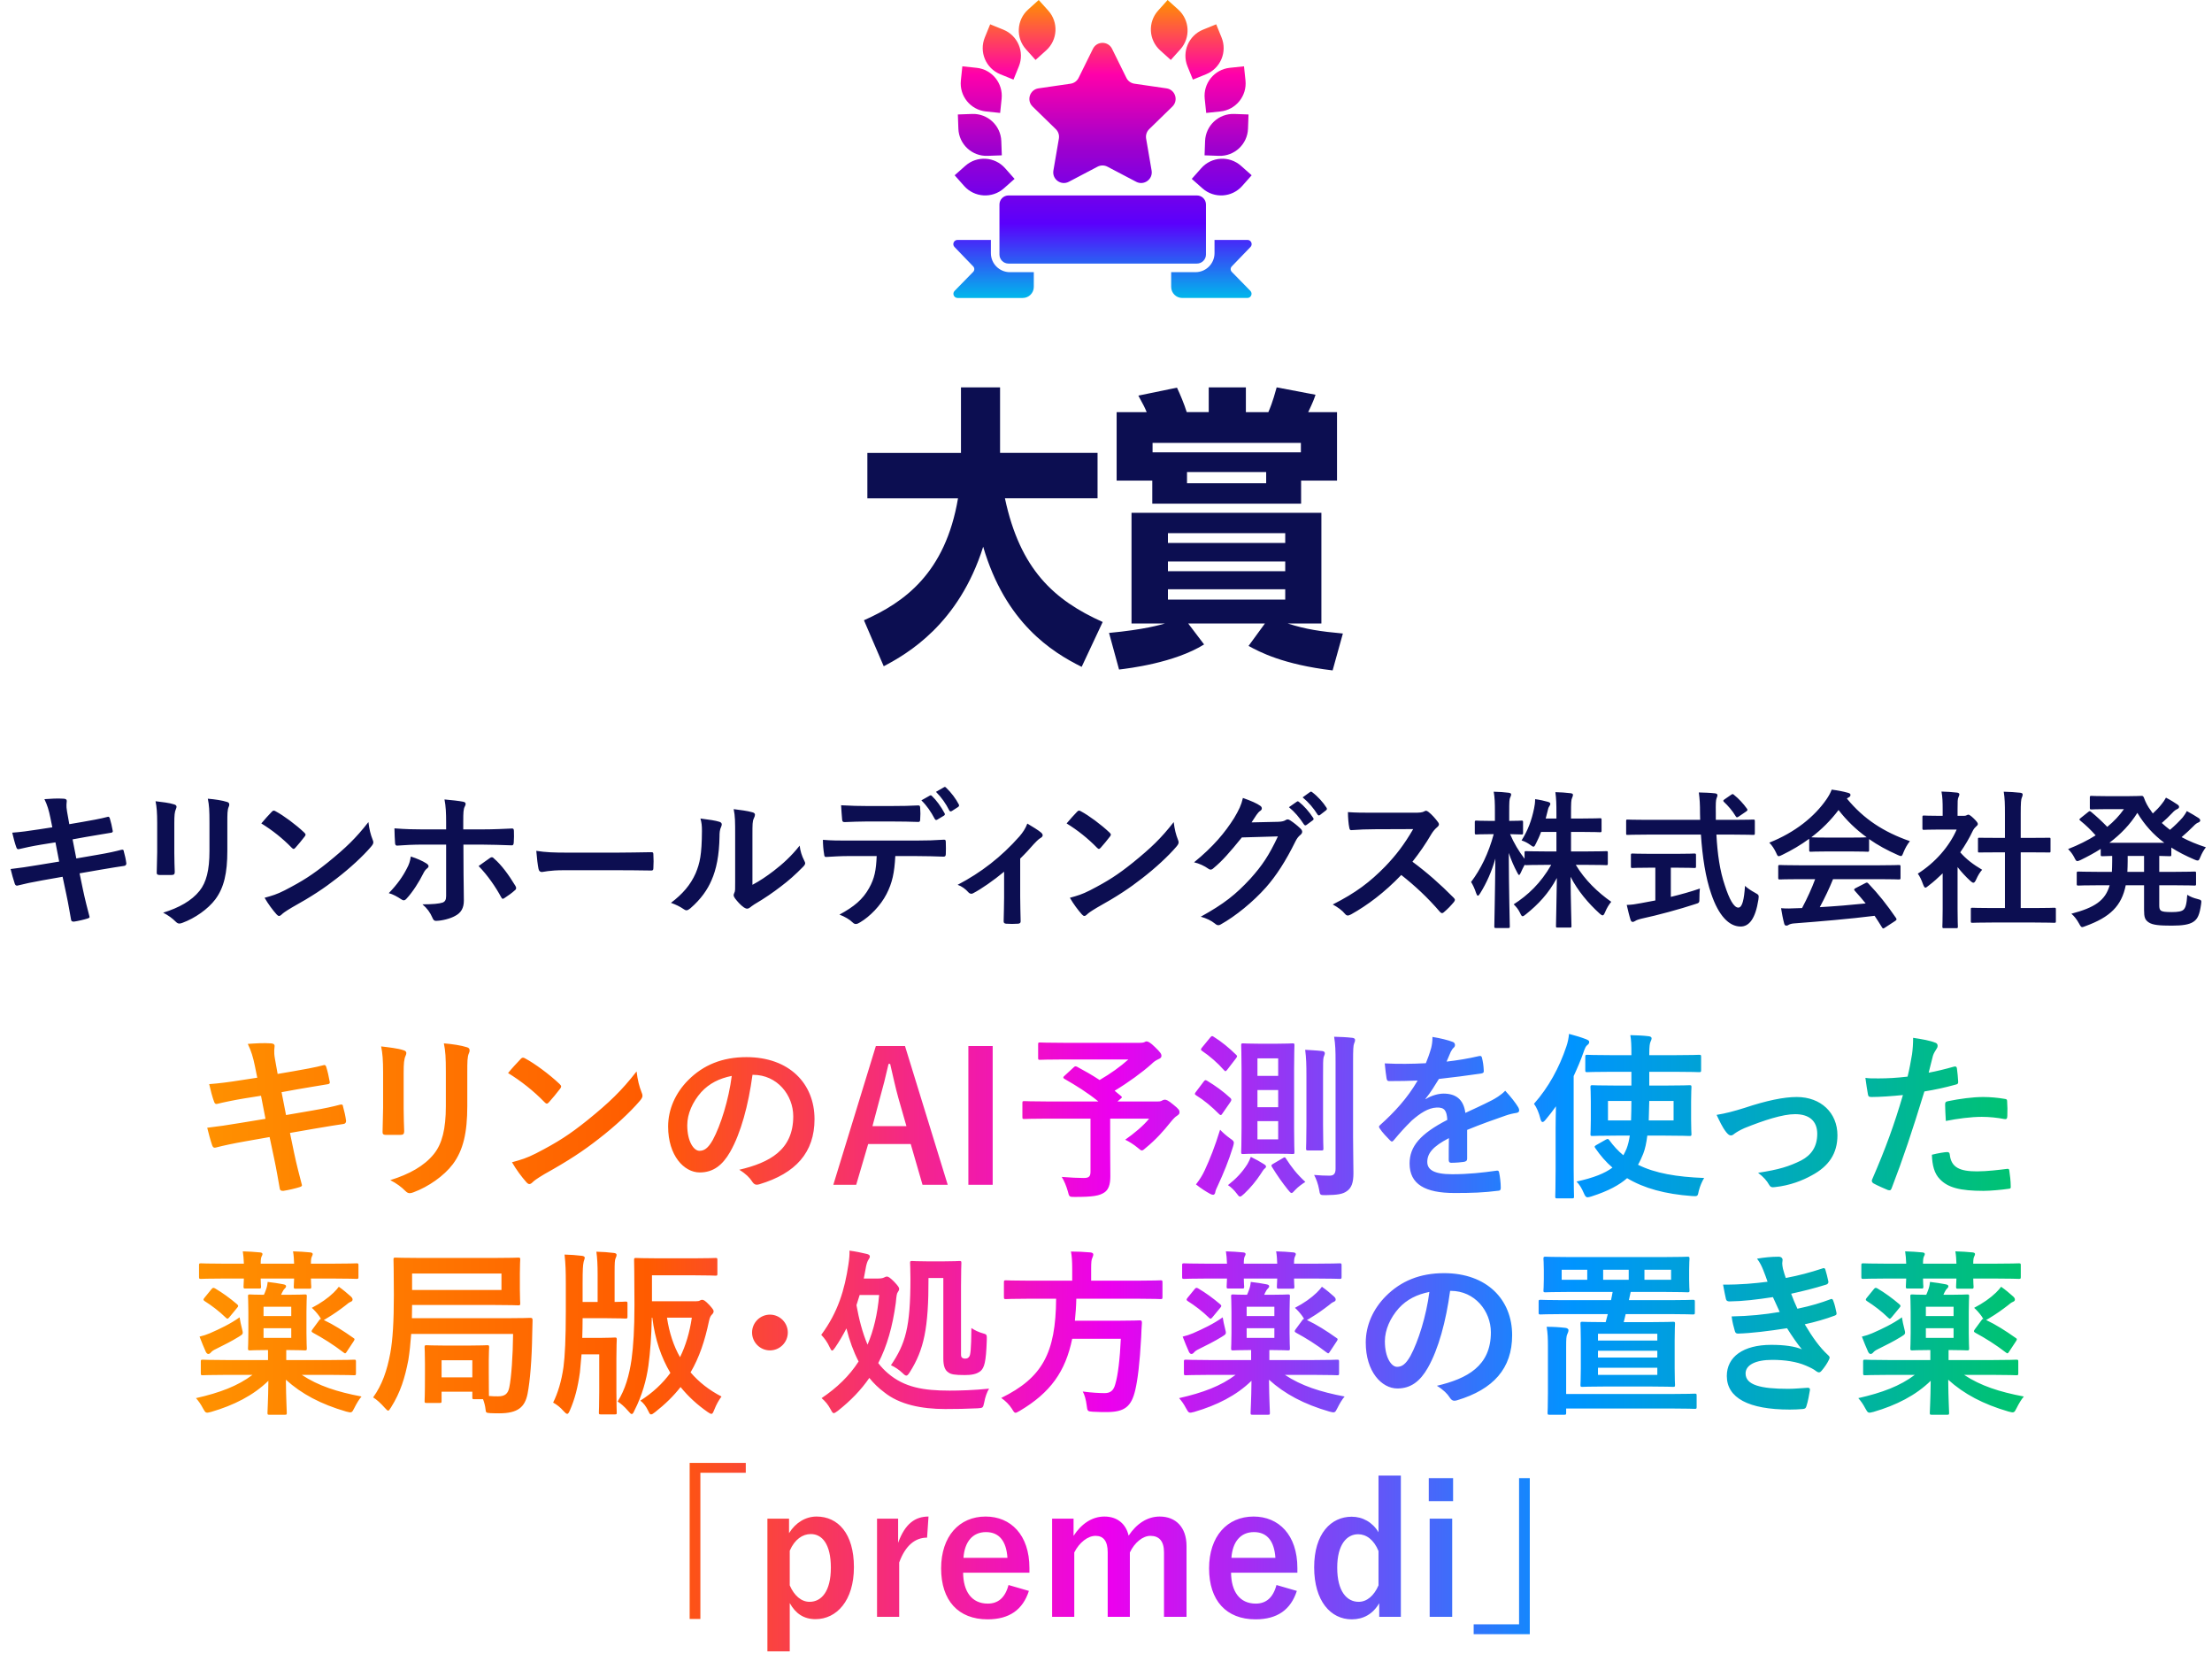 <svg width="297" height="222" viewBox="0 0 297 222" fill="none" xmlns="http://www.w3.org/2000/svg">
<path d="M133.043 33.984C133.043 35.392 134.188 36.537 135.595 36.537H138.806V38.514C138.806 39.335 138.14 40.001 137.319 40.001H128.575C128.077 40.001 127.825 39.401 128.173 39.046L130.667 36.498C130.866 36.295 130.868 35.969 130.67 35.764L128.159 33.16C127.814 32.804 128.067 32.208 128.563 32.208H133.043V33.984ZM167.494 32.207C167.989 32.207 168.242 32.803 167.898 33.159L165.387 35.763C165.19 35.968 165.191 36.294 165.39 36.497H165.389L167.882 39.045C168.231 39.401 167.978 40 167.48 40H158.737C157.916 40 157.25 39.334 157.25 38.513V36.536H160.519C161.926 36.536 163.071 35.39 163.071 33.983V32.207H167.494ZM160.706 26.237C161.377 26.237 161.922 26.782 161.922 27.453V34.168C161.922 34.84 161.377 35.384 160.706 35.384H135.411C134.739 35.384 134.195 34.84 134.195 34.168V27.453C134.195 26.782 134.739 26.237 135.411 26.237H160.706ZM129.614 22.258C131.176 20.873 133.566 21.017 134.951 22.579L136.223 24.014L134.789 25.285C133.226 26.67 130.836 26.526 129.451 24.964L128.179 23.529L129.614 22.258ZM161.288 22.579C162.673 21.017 165.062 20.873 166.625 22.258L168.059 23.529L166.787 24.964C165.402 26.526 163.012 26.67 161.45 25.285L160.015 24.014L161.288 22.579ZM146.749 6.549C147.274 5.488 148.787 5.488 149.311 6.549L151.238 10.454C151.446 10.876 151.848 11.167 152.314 11.235L156.624 11.861C157.796 12.032 158.264 13.473 157.416 14.299H157.417L154.298 17.339C153.962 17.667 153.808 18.14 153.887 18.604L154.624 22.896C154.824 24.063 153.599 24.953 152.55 24.402L148.695 22.377C148.278 22.158 147.781 22.158 147.365 22.377L143.51 24.402C142.462 24.953 141.237 24.064 141.437 22.896L142.173 18.604C142.253 18.14 142.099 17.667 141.762 17.339L138.644 14.299C137.796 13.472 138.264 12.032 139.436 11.861L143.746 11.235C144.21 11.168 144.613 10.876 144.821 10.454L146.749 6.549ZM130.525 15.297C132.611 15.22 134.365 16.849 134.442 18.936L134.512 20.852L132.596 20.921C130.51 20.998 128.756 19.369 128.679 17.282L128.609 15.366L130.525 15.297ZM165.721 15.297L167.637 15.366L167.567 17.282C167.49 19.369 165.736 20.998 163.65 20.921L161.734 20.852L161.804 18.936C161.881 16.849 163.635 15.22 165.721 15.297ZM131.119 9.102C133.195 9.319 134.703 11.179 134.486 13.255L134.287 15.161L132.38 14.962C130.303 14.744 128.795 12.885 129.012 10.809L129.212 8.902L131.119 9.102ZM167.228 10.809C167.445 12.885 165.937 14.745 163.861 14.962L161.954 15.161L161.755 13.255C161.537 11.179 163.046 9.319 165.122 9.102L167.029 8.902L167.228 10.809ZM134.722 3.984C136.656 4.772 137.587 6.977 136.799 8.911L136.078 10.687L134.302 9.965C132.368 9.178 131.438 6.972 132.225 5.038L132.947 3.263L134.722 3.984ZM164.018 5.038C164.805 6.972 163.875 9.178 161.941 9.965L160.166 10.687L159.443 8.911C158.656 6.977 159.587 4.772 161.521 3.984L163.297 3.262L164.018 5.038ZM140.749 1.425C142.145 2.977 142.018 5.368 140.465 6.765L139.04 8.047L137.758 6.621C136.362 5.069 136.489 2.678 138.042 1.282L139.466 0L140.749 1.425ZM158.2 1.282C159.752 2.678 159.879 5.069 158.483 6.621L157.201 8.047L155.776 6.765C154.224 5.368 154.097 2.977 155.493 1.425L156.774 0L158.2 1.282Z" fill="url(#paint0_linear_16167_7104)"/>
<g clip-path="url(#clip0_16167_7104)">
<path d="M116 83.263C121.381 80.884 126.925 76.961 128.63 66.9H116.459V60.798H129.027V52H134.276V60.794H147.366V66.896H134.93C136.963 76.447 141.525 80.566 148.055 83.498L145.232 89.52C141.23 87.537 134.996 83.615 132.01 73.394C128.728 83.816 121.805 87.776 118.656 89.44L116 83.263Z" fill="#0C0E51"/>
<path d="M148.908 84.965C153.6 84.53 155.897 83.857 156.422 83.698H151.926V68.84H177.42V83.698H172.892C175.352 84.489 177.322 84.769 180.305 85.045L178.927 89.996C172.265 89.206 169.084 87.5 167.64 86.709L169.839 83.698H159.537L161.671 86.512C157.637 89.009 151.532 89.724 150.252 89.879L148.908 84.965ZM154.717 64.52H149.928V55.329H153.962C153.701 54.693 153.6 54.496 152.845 53.108L158.03 52.038C158.458 52.949 158.949 54.099 159.342 55.325H162.294V52H167.281V55.329H170.299C170.497 54.852 170.856 54.062 171.416 52L176.633 52.991C176.435 53.585 176.271 54.02 175.648 55.329H179.518V64.52H174.695V67.611H154.714V64.52H154.717ZM174.667 60.719V59.452H154.752V60.719H174.667ZM156.816 71.575V72.884H172.565V71.575H156.816ZM156.816 75.376V76.685H172.565V75.376H156.816ZM156.816 79.102V80.49H172.565V79.102H156.816ZM159.377 63.37V64.876H170.006V63.37H159.377Z" fill="#0C0E51"/>
</g>
<path d="M7.025 111.06L6.765 109.78C6.565 108.78 6.345 108.06 5.965 107.28C6.825 107.22 7.705 107.16 8.565 107.22C8.825 107.24 8.965 107.32 8.965 107.52C8.965 107.74 8.845 108.1 9.005 108.96L9.305 110.64L10.944 110.36C12.085 110.16 13.485 109.92 14.524 109.64C14.624 109.64 14.704 109.72 14.745 109.86C14.905 110.38 15.024 110.9 15.145 111.58C15.145 111.72 15.044 111.78 14.845 111.8C13.925 111.96 12.505 112.18 11.505 112.36L9.745 112.68L10.245 115.24L13.145 114.74C14.565 114.5 15.544 114.28 16.285 114.08C16.544 114.02 16.605 114.1 16.625 114.3C16.765 114.8 16.884 115.3 16.965 115.9C16.965 116.08 16.864 116.22 16.665 116.24C16.064 116.32 14.864 116.52 13.444 116.76L10.684 117.24L11.145 119.46C11.425 120.8 11.764 122.08 12.024 123.08C12.044 123.18 11.944 123.24 11.764 123.3C11.345 123.44 10.485 123.64 9.945 123.72C9.685 123.74 9.565 123.64 9.545 123.48C9.405 122.74 9.185 121.34 8.905 120.06L8.405 117.7L5.685 118.18C4.325 118.42 3.205 118.66 2.445 118.86C2.225 118.94 2.065 118.88 1.985 118.64C1.785 118.06 1.585 117.3 1.425 116.66C2.645 116.52 3.705 116.36 5.145 116.12L7.945 115.66L7.445 113.08L5.565 113.38C4.465 113.56 3.125 113.84 2.585 113.98C2.385 114.04 2.285 113.98 2.205 113.78C2.025 113.32 1.765 112.34 1.645 111.78C2.725 111.7 3.825 111.56 5.205 111.34L7.025 111.06ZM21.104 114.4V110.48C21.104 109.1 21.044 108.34 20.884 107.56C21.724 107.66 22.784 107.78 23.364 107.98C23.604 108.04 23.704 108.16 23.704 108.3C23.704 108.4 23.664 108.5 23.624 108.6C23.444 108.98 23.404 109.48 23.404 110.5V114.54C23.404 115.58 23.444 116.36 23.464 117.06C23.464 117.36 23.344 117.46 23.024 117.46H21.424C21.144 117.46 21.024 117.36 21.044 117.12C21.044 116.42 21.104 115.26 21.104 114.4ZM30.524 110.5V114.22C30.524 117.18 30.084 119.16 28.904 120.74C27.924 122.04 26.184 123.26 24.504 123.88C24.344 123.94 24.204 123.98 24.084 123.98C23.924 123.98 23.784 123.92 23.604 123.74C23.124 123.26 22.604 122.88 21.904 122.52C24.044 121.86 25.724 120.92 26.784 119.6C27.704 118.46 28.124 116.8 28.124 114.26V110.48C28.124 108.76 28.084 108.12 27.904 107.22C28.864 107.3 29.824 107.44 30.504 107.66C30.704 107.72 30.784 107.84 30.784 108C30.784 108.1 30.764 108.22 30.704 108.32C30.524 108.74 30.524 109.26 30.524 110.5ZM35.086 110.54C35.526 110 36.106 109.38 36.486 108.98C36.566 108.88 36.666 108.82 36.766 108.82C36.846 108.82 36.926 108.86 37.026 108.92C38.046 109.46 39.706 110.68 40.846 111.76C40.966 111.88 41.026 111.96 41.026 112.04C41.026 112.12 40.986 112.2 40.906 112.3C40.606 112.7 39.946 113.5 39.666 113.8C39.566 113.9 39.506 113.96 39.426 113.96C39.346 113.96 39.266 113.9 39.166 113.8C37.966 112.56 36.526 111.42 35.086 110.54ZM35.526 120.52C36.546 120.24 37.166 120.06 38.226 119.52C40.666 118.26 41.966 117.42 43.986 115.8C46.426 113.82 47.766 112.54 49.466 110.36C49.586 111.36 49.766 112.04 50.026 112.7C50.086 112.84 50.126 112.96 50.126 113.08C50.126 113.26 50.026 113.42 49.806 113.68C48.746 114.92 47.026 116.52 45.206 117.92C43.546 119.22 41.866 120.34 39.166 121.84C38.266 122.38 38.006 122.58 37.826 122.76C37.706 122.88 37.586 122.96 37.466 122.96C37.366 122.96 37.246 122.88 37.126 122.74C36.626 122.18 36.006 121.36 35.526 120.52ZM59.901 111.34V110.4C59.901 109.14 59.861 108.22 59.681 107.32C60.62 107.4 61.66 107.52 62.16 107.62C62.401 107.66 62.52 107.76 62.52 107.92C62.52 108.02 62.48 108.14 62.401 108.28C62.221 108.62 62.2 109.08 62.2 110.28V111.34H64.66C66.4 111.34 67.76 111.26 68.74 111.22C68.921 111.2 69.001 111.32 69.001 111.54C69.02 112.06 69.02 112.58 68.981 113.1C68.96 113.36 68.9 113.5 68.701 113.48C67.46 113.44 65.941 113.38 64.581 113.38H62.221L62.24 117.42C62.24 118.48 62.281 119.34 62.281 120.9C62.281 121.88 61.92 122.54 61.1 122.96C60.461 123.32 59.38 123.6 58.541 123.62C58.3 123.62 58.181 123.5 58.06 123.2C57.761 122.5 57.34 121.92 56.721 121.4C58.081 121.4 58.961 121.32 59.441 121.16C59.761 121.02 59.901 120.8 59.901 120.28V113.38H56.761C55.62 113.38 54.24 113.44 53.3 113.52C53.12 113.52 53.041 113.36 53.041 113.12C53.02 112.76 52.961 111.86 52.961 111.2C54.48 111.32 55.7 111.34 56.721 111.34H59.901ZM55.16 114.98C55.98 115.24 56.74 115.58 57.24 115.9C57.42 116.02 57.541 116.14 57.541 116.28C57.541 116.38 57.48 116.48 57.321 116.6C57.12 116.76 56.98 116.96 56.821 117.28C56.3 118.34 55.42 119.74 54.6 120.62C54.461 120.78 54.34 120.86 54.2 120.86C54.12 120.86 54.02 120.82 53.901 120.74C53.321 120.36 52.761 120.04 52.2 119.9C53.361 118.7 54.081 117.66 54.62 116.6C54.92 116.06 55.06 115.62 55.16 114.98ZM64.26 116.26C64.8 115.86 65.32 115.52 65.781 115.18C65.88 115.1 65.96 115.08 66.04 115.08C66.16 115.08 66.24 115.14 66.341 115.26C67.32 116.1 68.281 117.4 69.201 118.92C69.281 119.04 69.3 119.14 69.3 119.22C69.3 119.34 69.24 119.44 69.1 119.54C68.781 119.84 68.221 120.24 67.76 120.54C67.66 120.6 67.581 120.66 67.52 120.66C67.441 120.66 67.38 120.6 67.3 120.46C66.581 119.12 65.481 117.5 64.26 116.26ZM82.906 116.82H75.706C73.726 116.82 72.966 117.06 72.766 117.06C72.526 117.06 72.366 116.94 72.306 116.64C72.206 116.18 72.086 115.24 72.006 114.22C73.306 114.42 74.306 114.46 76.326 114.46H82.766C84.286 114.46 85.826 114.42 87.366 114.4C87.666 114.38 87.726 114.44 87.726 114.68C87.766 115.28 87.766 115.96 87.726 116.56C87.726 116.8 87.646 116.88 87.366 116.86C85.866 116.84 84.386 116.82 82.906 116.82ZM101.028 112.1V118.78C102.008 118.26 102.928 117.64 103.868 116.92C105.068 116 106.248 114.94 107.368 113.52C107.448 114.22 107.648 114.88 107.988 115.54C108.048 115.68 108.108 115.78 108.108 115.88C108.108 116.02 108.028 116.16 107.808 116.38C106.808 117.4 105.888 118.22 104.848 119C103.808 119.8 102.688 120.58 101.288 121.4C100.928 121.64 100.888 121.68 100.708 121.82C100.588 121.92 100.448 121.98 100.308 121.98C100.188 121.98 100.048 121.92 99.888 121.82C99.448 121.52 98.988 121 98.688 120.6C98.568 120.42 98.508 120.3 98.508 120.18C98.508 120.08 98.528 120 98.588 119.88C98.728 119.62 98.708 119.38 98.708 118.36V112.1C98.708 110.36 98.708 109.54 98.508 108.62C99.308 108.72 100.408 108.86 101.008 109.04C101.268 109.1 101.368 109.22 101.368 109.38C101.368 109.5 101.308 109.68 101.208 109.88C101.028 110.26 101.028 110.66 101.028 112.1ZM94.048 109.88C95.188 110.02 96.108 110.16 96.588 110.32C96.928 110.42 96.968 110.66 96.848 110.94C96.628 111.38 96.608 111.82 96.608 112.3C96.568 114.8 96.188 116.7 95.528 118.18C95.008 119.4 94.128 120.7 92.688 121.94C92.488 122.1 92.328 122.2 92.168 122.2C92.048 122.2 91.928 122.14 91.788 122.04C91.288 121.7 90.808 121.46 90.088 121.2C91.648 120.02 92.708 118.8 93.408 117.22C93.968 115.86 94.228 114.76 94.248 111.56C94.248 110.8 94.208 110.48 94.048 109.88ZM123.711 107.44L124.851 106.8C124.951 106.74 125.031 106.76 125.131 106.86C125.711 107.4 126.351 108.28 126.831 109.18C126.891 109.3 126.891 109.4 126.731 109.5L125.831 110.04C125.691 110.12 125.591 110.08 125.511 109.94C124.991 108.96 124.431 108.14 123.711 107.44ZM125.671 106.3L126.751 105.68C126.871 105.6 126.931 105.64 127.031 105.74C127.711 106.38 128.351 107.24 128.731 107.98C128.791 108.1 128.811 108.22 128.631 108.34L127.791 108.88C127.611 108.98 127.511 108.9 127.451 108.78C126.991 107.88 126.431 107.06 125.671 106.3ZM119.931 110.28H116.251C115.331 110.28 114.531 110.32 113.411 110.36C113.151 110.36 113.091 110.26 113.071 110.02C113.011 109.54 112.991 108.82 112.931 108.1C114.331 108.18 115.351 108.2 116.251 108.2H119.931C121.051 108.2 122.311 108.18 123.311 108.12C123.511 108.12 123.551 108.24 123.551 108.5C123.591 108.98 123.591 109.48 123.551 109.96C123.551 110.24 123.511 110.34 123.291 110.34C122.211 110.3 121.031 110.28 119.931 110.28ZM122.891 114.92H120.211C120.091 117.16 119.811 118.5 119.031 120.02C118.231 121.58 116.791 123.04 115.511 123.8C115.291 123.94 115.091 124.04 114.911 124.04C114.771 124.04 114.631 123.98 114.491 123.84C114.091 123.44 113.411 123.04 112.711 122.78C114.671 121.72 115.851 120.74 116.691 119.22C117.431 117.9 117.631 116.82 117.711 114.92H113.911C112.911 114.92 111.931 114.98 110.911 115.04C110.731 115.06 110.671 114.92 110.651 114.66C110.551 114.1 110.491 113.34 110.491 112.74C111.611 112.84 112.731 112.84 113.891 112.84H122.871C124.431 112.84 125.591 112.8 126.771 112.72C126.971 112.72 126.991 112.84 126.991 113.12C127.011 113.38 127.011 114.4 126.991 114.66C126.991 114.92 126.871 115 126.691 115C125.651 114.96 124.271 114.92 122.891 114.92ZM136.979 115.26V120.38C136.979 121.34 137.019 122.62 137.039 123.64C137.059 123.88 136.939 123.98 136.699 124C136.179 124.04 135.599 124.04 135.079 124C134.859 123.98 134.739 123.88 134.759 123.64C134.779 122.5 134.819 121.5 134.819 120.44V117.02C133.459 118.16 131.699 119.38 130.679 119.9C130.599 119.96 130.499 119.98 130.419 119.98C130.279 119.98 130.119 119.9 130.019 119.78C129.659 119.36 129.119 118.96 128.579 118.78C131.719 117.14 134.439 115.04 136.879 112.28C137.339 111.74 137.679 111.24 137.939 110.56C138.619 110.96 139.459 111.48 139.779 111.76C139.919 111.88 139.999 112.02 139.999 112.12C139.999 112.26 139.899 112.4 139.699 112.5C139.439 112.64 138.979 113.12 138.799 113.32C138.279 113.92 137.679 114.58 136.979 115.26ZM143.211 110.54C143.651 110 144.231 109.38 144.611 108.98C144.691 108.88 144.791 108.82 144.891 108.82C144.971 108.82 145.051 108.86 145.151 108.92C146.171 109.46 147.831 110.68 148.971 111.76C149.091 111.88 149.151 111.96 149.151 112.04C149.151 112.12 149.111 112.2 149.031 112.3C148.731 112.7 148.071 113.5 147.791 113.8C147.691 113.9 147.631 113.96 147.551 113.96C147.471 113.96 147.391 113.9 147.291 113.8C146.091 112.56 144.651 111.42 143.211 110.54ZM143.651 120.52C144.671 120.24 145.291 120.06 146.351 119.52C148.791 118.26 150.091 117.42 152.111 115.8C154.551 113.82 155.891 112.54 157.591 110.36C157.711 111.36 157.891 112.04 158.151 112.7C158.211 112.84 158.251 112.96 158.251 113.08C158.251 113.26 158.151 113.42 157.931 113.68C156.871 114.92 155.151 116.52 153.331 117.92C151.671 119.22 149.991 120.34 147.291 121.84C146.391 122.38 146.131 122.58 145.951 122.76C145.831 122.88 145.711 122.96 145.591 122.96C145.491 122.96 145.371 122.88 145.251 122.74C144.751 122.18 144.131 121.36 143.651 120.52ZM168.042 110.4L171.642 110.32C172.162 110.3 172.422 110.22 172.642 110.08C172.722 110.02 172.802 110 172.902 110C173.002 110 173.102 110.04 173.222 110.12C173.722 110.44 174.182 110.82 174.582 111.2C174.762 111.36 174.842 111.52 174.842 111.66C174.842 111.82 174.742 111.96 174.602 112.08C174.322 112.3 174.122 112.58 173.942 112.94C172.602 115.66 171.322 117.6 169.982 119.12C168.262 121.06 165.882 123 163.902 124.1C163.782 124.18 163.682 124.2 163.582 124.2C163.422 124.2 163.282 124.12 163.122 123.98C162.622 123.58 162.002 123.28 161.222 123.06C164.342 121.34 165.922 120.08 167.882 117.96C169.462 116.2 170.382 114.84 171.582 112.28L166.742 112.42C165.102 114.44 164.102 115.58 162.962 116.52C162.822 116.66 162.682 116.74 162.542 116.74C162.442 116.74 162.342 116.7 162.242 116.62C161.742 116.26 161.002 115.9 160.322 115.76C162.922 113.64 164.462 111.78 165.702 109.82C166.362 108.7 166.662 108.08 166.882 107.12C168.022 107.52 168.782 107.86 169.222 108.18C169.362 108.28 169.422 108.4 169.422 108.52C169.422 108.64 169.362 108.76 169.202 108.86C169.002 108.98 168.862 109.2 168.702 109.4C168.482 109.74 168.282 110.04 168.042 110.4ZM173.062 108.36L174.122 107.62C174.222 107.54 174.302 107.56 174.422 107.66C175.042 108.14 175.762 108.94 176.322 109.8C176.402 109.92 176.402 110.02 176.262 110.12L175.422 110.74C175.282 110.84 175.182 110.82 175.082 110.68C174.482 109.76 173.842 109 173.062 108.36ZM174.902 107.04L175.902 106.32C176.022 106.24 176.082 106.26 176.202 106.36C176.942 106.92 177.662 107.72 178.102 108.42C178.182 108.54 178.202 108.66 178.042 108.78L177.242 109.4C177.082 109.52 176.982 109.46 176.902 109.34C176.362 108.48 175.722 107.72 174.902 107.04ZM184.365 109.1H189.865C190.585 109.1 190.945 109.08 191.245 108.92C191.325 108.86 191.385 108.84 191.465 108.84C191.585 108.84 191.685 108.92 191.805 109C192.265 109.36 192.725 109.88 193.105 110.4C193.165 110.5 193.205 110.58 193.205 110.66C193.205 110.78 193.125 110.92 192.945 111.06C192.685 111.28 192.425 111.58 192.205 111.94C191.385 113.34 190.605 114.46 189.645 115.68C191.565 117.1 193.345 118.66 195.185 120.52C195.285 120.62 195.345 120.72 195.345 120.8C195.345 120.88 195.305 120.98 195.205 121.1C194.825 121.56 194.365 122.04 193.865 122.46C193.785 122.54 193.705 122.58 193.625 122.58C193.525 122.58 193.445 122.52 193.345 122.42C191.665 120.46 189.945 118.88 188.145 117.46C185.885 119.82 183.605 121.52 181.425 122.74C181.245 122.82 181.105 122.9 180.965 122.9C180.845 122.9 180.725 122.84 180.625 122.72C180.185 122.18 179.605 121.78 178.945 121.42C182.065 119.84 183.925 118.42 185.985 116.32C187.425 114.82 188.525 113.4 189.745 111.3L184.585 111.32C183.545 111.32 182.505 111.36 181.425 111.44C181.265 111.46 181.205 111.32 181.165 111.1C181.065 110.68 180.985 109.72 180.985 109.02C182.065 109.1 183.065 109.1 184.365 109.1ZM208.978 111.68H206.918C206.718 112.24 206.458 112.78 206.218 113.26C206.078 113.54 206.018 113.66 205.898 113.66C205.798 113.66 205.678 113.58 205.438 113.4C205.138 113.18 204.738 112.96 204.298 112.82C205.178 111.42 205.658 110.08 205.978 108.52C206.058 108.14 206.118 107.76 206.118 107.28C206.718 107.36 207.358 107.5 207.838 107.64C208.018 107.7 208.158 107.76 208.158 107.9C208.158 108.02 208.098 108.12 207.998 108.28C207.898 108.42 207.858 108.6 207.758 109.02C207.698 109.3 207.618 109.58 207.538 109.88H208.978V109.24C208.978 107.86 208.958 107.28 208.838 106.34C209.578 106.36 210.178 106.4 210.858 106.48C211.078 106.5 211.198 106.58 211.198 106.68C211.198 106.84 211.138 106.98 211.078 107.12C210.958 107.36 210.938 107.78 210.938 109.2V109.88H212.398C214.118 109.88 214.698 109.84 214.818 109.84C215.018 109.84 215.038 109.86 215.038 110.08V111.5C215.038 111.7 215.018 111.72 214.818 111.72C214.698 111.72 214.118 111.68 212.398 111.68H210.938V114.3H212.998C214.898 114.3 215.558 114.26 215.678 114.26C215.858 114.26 215.878 114.28 215.878 114.46V115.9C215.878 116.12 215.858 116.14 215.678 116.14C215.558 116.14 214.898 116.1 212.998 116.1H211.578C212.798 118.14 214.518 119.78 216.338 121.06C216.038 121.42 215.758 121.86 215.498 122.48C215.378 122.76 215.298 122.88 215.178 122.88C215.078 122.88 214.958 122.8 214.758 122.62C213.258 121.26 211.838 119.58 210.878 117.7C210.898 120.86 210.998 123.92 210.998 124.32C210.998 124.5 210.978 124.52 210.778 124.52H209.138C208.938 124.52 208.918 124.5 208.918 124.32C208.918 123.92 208.998 120.94 209.038 117.86C207.918 119.96 206.518 121.42 204.898 122.72C204.678 122.9 204.538 123 204.438 123C204.318 123 204.238 122.86 204.098 122.56C203.858 122.06 203.558 121.7 203.238 121.4C205.138 120.18 206.878 118.56 208.278 116.1H207.618C205.698 116.1 205.038 116.14 204.918 116.14C204.798 116.14 204.738 116.14 204.718 116.08C204.518 116.46 204.318 116.84 204.198 117.14C204.098 117.34 204.038 117.46 203.958 117.46C203.898 117.46 203.818 117.34 203.698 117.1C203.278 116.32 202.898 115.44 202.578 114.5C202.598 119.78 202.718 124 202.718 124.36C202.718 124.56 202.698 124.58 202.498 124.58H200.878C200.658 124.58 200.638 124.56 200.638 124.36C200.638 124 200.738 120 200.778 115.26C200.298 116.96 199.618 118.5 198.738 119.92C198.618 120.12 198.518 120.24 198.438 120.24C198.338 120.24 198.278 120.12 198.198 119.9C197.998 119.28 197.738 118.74 197.518 118.4C198.818 116.68 199.858 114.56 200.558 111.98H200.118C198.778 111.98 198.358 112.02 198.238 112.02C198.038 112.02 198.018 112 198.018 111.8V110.38C198.018 110.18 198.038 110.16 198.238 110.16C198.358 110.16 198.778 110.2 200.118 110.2H200.718V109C200.718 107.76 200.698 107.12 200.558 106.28C201.318 106.3 201.958 106.34 202.558 106.42C202.758 106.44 202.898 106.52 202.898 106.62C202.898 106.8 202.838 106.9 202.778 107.04C202.658 107.28 202.638 107.6 202.638 108.98V110.2C203.778 110.2 204.158 110.16 204.278 110.16C204.478 110.16 204.498 110.18 204.498 110.38V111.8C204.498 112 204.478 112.02 204.278 112.02C204.158 112.02 203.818 112 202.758 111.98C203.278 113.2 203.918 114.26 204.698 115.28V114.46C204.698 114.28 204.718 114.26 204.918 114.26C205.038 114.26 205.698 114.3 207.618 114.3H208.978V111.68ZM228.378 112.04H221.098C219.278 112.04 218.658 112.08 218.538 112.08C218.338 112.08 218.338 112.06 218.338 111.84V110.26C218.338 110.04 218.338 110.02 218.538 110.02C218.658 110.02 219.278 110.06 221.098 110.06H228.278C228.278 109.8 228.258 109.52 228.258 109.24C228.258 107.9 228.218 107.32 228.098 106.38C228.818 106.4 229.598 106.42 230.278 106.5C230.478 106.52 230.598 106.62 230.598 106.74C230.598 106.9 230.518 107.04 230.478 107.16C230.378 107.44 230.358 107.84 230.378 109.18V110.06H232.838C234.658 110.06 235.278 110.02 235.398 110.02C235.598 110.02 235.618 110.04 235.618 110.26V111.84C235.618 112.06 235.598 112.08 235.398 112.08C235.278 112.08 234.658 112.04 232.838 112.04H230.458C230.598 114.64 230.918 116.9 231.598 118.88C232.178 120.68 232.798 121.84 233.398 121.84C233.938 121.84 234.178 120.74 234.298 118.92C234.598 119.22 235.158 119.58 235.598 119.82C236.178 120.14 236.178 120.14 236.098 120.76C235.698 123.32 234.858 124.4 233.678 124.38C232.158 124.36 230.758 122.94 229.758 119.98C228.998 117.8 228.578 115.02 228.378 112.04ZM225.118 116.48H224.338V120.4C225.658 120.08 227.038 119.7 228.238 119.28C228.198 119.64 228.178 120.14 228.178 120.54C228.178 121.2 228.178 121.2 227.578 121.38C225.578 122.04 222.578 122.86 220.418 123.32C219.918 123.44 219.698 123.54 219.578 123.62C219.438 123.7 219.338 123.76 219.218 123.76C219.098 123.76 218.998 123.68 218.938 123.5C218.778 123.02 218.578 122.18 218.418 121.48C219.098 121.46 219.618 121.38 220.338 121.24L222.258 120.88V116.48H221.578C219.878 116.48 219.318 116.52 219.198 116.52C218.998 116.52 218.978 116.5 218.978 116.32V114.82C218.978 114.6 218.998 114.58 219.198 114.58C219.318 114.58 219.878 114.62 221.578 114.62H225.118C226.798 114.62 227.358 114.58 227.478 114.58C227.698 114.58 227.718 114.6 227.718 114.82V116.32C227.718 116.5 227.698 116.52 227.478 116.52C227.358 116.52 226.798 116.48 225.118 116.48ZM231.558 107.3L232.398 106.72C232.518 106.64 232.578 106.6 232.638 106.6C232.698 106.6 232.758 106.64 232.838 106.72C233.458 107.22 234.078 107.88 234.558 108.56C234.678 108.72 234.658 108.8 234.418 108.96L233.478 109.6C233.358 109.68 233.278 109.72 233.218 109.72C233.158 109.72 233.098 109.66 233.038 109.56C232.598 108.82 231.998 108.14 231.478 107.66C231.318 107.5 231.358 107.44 231.558 107.3ZM243.718 118.02H241.638C239.758 118.02 239.118 118.06 238.998 118.06C238.778 118.06 238.758 118.04 238.758 117.84V116.34C238.758 116.14 238.778 116.12 238.998 116.12C239.118 116.12 239.758 116.16 241.638 116.16H252.298C254.178 116.16 254.818 116.12 254.938 116.12C255.158 116.12 255.178 116.14 255.178 116.34V117.84C255.178 118.04 255.158 118.06 254.938 118.06C254.818 118.06 254.178 118.02 252.298 118.02H246.118C245.618 119.26 245.018 120.52 244.338 121.78C246.418 121.66 248.598 121.48 250.498 121.28C250.038 120.72 249.578 120.16 249.038 119.58C248.898 119.42 248.918 119.34 249.158 119.22L250.438 118.56C250.658 118.44 250.718 118.46 250.858 118.6C252.218 120.02 253.358 121.46 254.578 123.24C254.678 123.4 254.678 123.48 254.478 123.62L253.098 124.52C252.978 124.6 252.918 124.64 252.858 124.64C252.798 124.64 252.758 124.6 252.698 124.5C252.358 123.94 252.018 123.42 251.698 122.94C248.378 123.36 244.298 123.7 240.898 123.96C240.578 123.98 240.318 124.06 240.178 124.14C240.078 124.22 239.978 124.26 239.838 124.26C239.698 124.26 239.598 124.16 239.558 123.98C239.378 123.32 239.258 122.62 239.138 121.92C239.878 121.98 240.538 121.96 241.318 121.92C241.518 121.92 241.738 121.9 241.958 121.9C242.678 120.54 243.258 119.26 243.718 118.02ZM242.918 114.12V112.6C241.798 113.42 240.578 114.14 239.298 114.76C239.058 114.88 238.918 114.94 238.818 114.94C238.678 114.94 238.618 114.8 238.458 114.44C238.218 113.94 237.938 113.5 237.558 113.12C241.038 111.74 243.638 109.62 245.238 107.3C245.578 106.8 245.758 106.46 245.938 106C246.718 106.1 247.458 106.24 248.098 106.42C248.338 106.48 248.458 106.56 248.458 106.7C248.458 106.82 248.418 106.94 248.258 107.02C248.138 107.08 248.058 107.14 247.978 107.2C250.238 109.96 252.938 111.7 256.438 112.92C256.058 113.4 255.798 113.88 255.578 114.42C255.438 114.78 255.378 114.92 255.238 114.92C255.138 114.92 254.998 114.86 254.778 114.76C253.418 114.16 252.118 113.46 250.958 112.64V114.12C250.958 114.32 250.938 114.34 250.738 114.34C250.618 114.34 250.078 114.3 248.478 114.3H245.398C243.798 114.3 243.258 114.34 243.138 114.34C242.938 114.34 242.918 114.32 242.918 114.12ZM245.398 112.44H248.478C249.818 112.44 250.418 112.42 250.638 112.4C249.198 111.36 247.938 110.14 246.858 108.74C245.798 110.14 244.578 111.36 243.198 112.4C243.378 112.42 243.938 112.44 245.398 112.44ZM273.138 123.84H267.518C265.618 123.84 264.958 123.88 264.838 123.88C264.638 123.88 264.618 123.86 264.618 123.66V122.08C264.618 121.88 264.638 121.86 264.838 121.86C264.958 121.86 265.618 121.9 267.518 121.9H269.198V114.42H268.298C266.518 114.42 265.898 114.44 265.778 114.44C265.598 114.44 265.578 114.44 265.578 114.24V112.66C265.578 112.46 265.598 112.46 265.778 112.46C265.898 112.46 266.518 112.48 268.298 112.48H269.198V109.3C269.198 107.88 269.178 107.2 269.038 106.28C269.798 106.3 270.558 106.34 271.258 106.42C271.438 106.44 271.578 106.52 271.578 106.62C271.578 106.78 271.558 106.88 271.478 107.04C271.358 107.28 271.318 107.78 271.318 109.24V112.48H272.578C274.358 112.48 274.978 112.46 275.098 112.46C275.298 112.46 275.318 112.46 275.318 112.66V114.24C275.318 114.44 275.298 114.44 275.098 114.44C274.978 114.44 274.358 114.42 272.578 114.42H271.318V121.9H273.138C275.038 121.9 275.678 121.86 275.798 121.86C276.018 121.86 276.038 121.88 276.038 122.08V123.66C276.038 123.86 276.018 123.88 275.798 123.88C275.678 123.88 275.038 123.84 273.138 123.84ZM260.838 122.02V117.24C260.218 117.84 259.598 118.4 258.938 118.9C258.738 119.06 258.618 119.16 258.518 119.16C258.398 119.16 258.318 119 258.198 118.7C257.998 118.14 257.758 117.62 257.498 117.28C259.838 115.8 261.718 113.64 262.718 111.36H260.458C258.938 111.36 258.458 111.4 258.338 111.4C258.138 111.4 258.118 111.38 258.118 111.18V109.7C258.118 109.5 258.138 109.48 258.338 109.48C258.458 109.48 258.938 109.52 260.458 109.52H260.838V108.7C260.838 107.64 260.818 107 260.678 106.26C261.438 106.28 262.038 106.32 262.758 106.4C262.958 106.42 263.078 106.52 263.078 106.6C263.078 106.78 263.018 106.88 262.958 107.02C262.838 107.26 262.838 107.6 262.838 108.62V109.52H263.678C263.858 109.52 263.958 109.5 264.058 109.44C264.138 109.4 264.218 109.36 264.278 109.36C264.398 109.36 264.598 109.48 265.018 109.88C265.398 110.26 265.558 110.46 265.558 110.6C265.558 110.7 265.518 110.8 265.358 110.92C265.178 111.1 265.058 111.2 264.898 111.5C264.418 112.52 263.838 113.5 263.198 114.42C263.978 115.32 264.918 116.04 266.138 116.76C265.838 117.08 265.558 117.56 265.338 118.06C265.198 118.36 265.098 118.5 264.958 118.5C264.858 118.5 264.738 118.42 264.558 118.26C263.918 117.68 263.338 117.04 262.838 116.4V122.02C262.838 123.5 262.878 124.28 262.878 124.38C262.878 124.58 262.858 124.6 262.638 124.6H261.038C260.818 124.6 260.798 124.58 260.798 124.38C260.798 124.26 260.838 123.5 260.838 122.02ZM289.918 118.84V121.54C289.918 121.92 289.978 122.12 290.138 122.24C290.318 122.38 290.698 122.44 291.598 122.44C292.478 122.44 292.938 122.34 293.178 122.12C293.438 121.88 293.598 121.42 293.678 120.12C294.078 120.38 294.538 120.56 295.038 120.68C295.578 120.82 295.618 120.84 295.538 121.36C295.338 122.78 295.078 123.38 294.478 123.76C293.918 124.12 293.038 124.26 291.598 124.26C289.958 124.26 289.018 124.18 288.498 123.82C287.998 123.48 287.878 123.14 287.878 122.14V118.84H285.418C284.858 121.62 283.318 123.12 280.018 124.32C279.798 124.4 279.678 124.46 279.578 124.46C279.418 124.46 279.338 124.32 279.138 123.96C278.858 123.44 278.478 122.96 278.118 122.66C281.238 121.84 282.678 120.9 283.258 118.84H281.758C279.858 118.84 279.198 118.88 279.078 118.88C278.858 118.88 278.838 118.86 278.838 118.66V117.22C278.838 117.02 278.858 117 279.078 117C279.198 117 279.858 117.04 281.758 117.04H283.558C283.578 116.6 283.598 116.12 283.598 115.58V114.9C282.738 114.92 282.378 114.94 282.298 114.94C282.078 114.94 282.058 114.92 282.058 114.72V113.96C281.218 114.5 280.318 114.98 279.378 115.44C279.158 115.54 279.018 115.6 278.918 115.6C278.758 115.6 278.678 115.44 278.498 115.08C278.278 114.66 278.018 114.32 277.678 113.98C279.058 113.44 280.298 112.82 281.378 112.14C280.698 111.38 280.078 110.78 279.358 110.2C279.258 110.12 279.198 110.06 279.198 110C279.198 109.96 279.258 109.9 279.358 109.82L280.358 109.02C280.538 108.88 280.578 108.84 280.758 108.98C281.558 109.64 282.238 110.28 282.938 111C283.818 110.28 284.558 109.5 285.178 108.62H282.938C281.438 108.62 280.958 108.66 280.838 108.66C280.618 108.66 280.598 108.64 280.598 108.44V107.06C280.598 106.86 280.618 106.84 280.838 106.84C280.958 106.84 281.438 106.88 282.938 106.88H285.698C286.818 106.88 287.378 106.84 287.518 106.84C287.698 106.84 287.758 106.86 287.858 107.08C288.078 107.7 288.378 108.28 288.778 108.8C288.858 108.94 288.958 109.06 289.058 109.2C289.538 108.76 289.938 108.34 290.258 107.92C290.458 107.68 290.618 107.44 290.818 107.08C291.418 107.38 291.998 107.76 292.358 108C292.538 108.12 292.578 108.22 292.578 108.32C292.578 108.44 292.498 108.54 292.318 108.62C292.158 108.7 291.958 108.8 291.638 109.16C291.218 109.6 290.798 110.02 290.258 110.48C290.618 110.8 290.978 111.12 291.358 111.4C292.038 110.82 292.638 110.22 293.058 109.74C293.258 109.48 293.438 109.24 293.618 108.88C294.198 109.2 294.718 109.5 295.178 109.8C295.358 109.92 295.418 110.02 295.418 110.14C295.418 110.26 295.318 110.36 295.158 110.42C294.958 110.5 294.798 110.6 294.458 110.96C294.018 111.4 293.498 111.88 292.918 112.38C293.918 112.92 294.998 113.36 296.178 113.74C295.878 114.14 295.658 114.52 295.458 115C295.298 115.38 295.238 115.52 295.078 115.52C294.978 115.52 294.838 115.48 294.618 115.38C293.458 114.88 292.438 114.36 291.538 113.78V114.72C291.538 114.92 291.518 114.94 291.318 114.94C291.218 114.94 290.838 114.92 289.918 114.9V117.04H291.938C293.858 117.04 294.498 117 294.638 117C294.838 117 294.858 117.02 294.858 117.22V118.66C294.858 118.86 294.838 118.88 294.638 118.88C294.498 118.88 293.858 118.84 291.938 118.84H289.918ZM283.218 113.14H290.598C289.098 112.02 287.938 110.72 286.978 109.12C286.018 110.66 284.758 111.98 283.218 113.14ZM285.638 117.04H287.878V114.9H285.678V115.58C285.678 116.1 285.658 116.58 285.638 117.04Z" fill="#0C0E51"/>
<path d="M34.542 144.672L34.23 143.136C33.99 141.936 33.726 141.072 33.27 140.136C34.302 140.064 35.358 139.992 36.39 140.064C36.702 140.088 36.87 140.184 36.87 140.424C36.87 140.688 36.726 141.12 36.918 142.152L37.278 144.168L39.246 143.832C40.614 143.592 42.294 143.304 43.542 142.968C43.662 142.968 43.758 143.064 43.806 143.232C43.998 143.856 44.142 144.48 44.286 145.296C44.286 145.464 44.166 145.536 43.926 145.56C42.822 145.752 41.118 146.016 39.918 146.232L37.806 146.616L38.406 149.688L41.886 149.088C43.59 148.8 44.766 148.536 45.654 148.296C45.966 148.224 46.038 148.32 46.062 148.56C46.23 149.16 46.374 149.76 46.47 150.48C46.47 150.696 46.35 150.864 46.11 150.888C45.39 150.984 43.95 151.224 42.246 151.512L38.934 152.088L39.486 154.752C39.822 156.36 40.23 157.896 40.542 159.096C40.566 159.216 40.446 159.288 40.23 159.36C39.726 159.528 38.694 159.768 38.046 159.864C37.734 159.888 37.59 159.768 37.566 159.576C37.398 158.688 37.134 157.008 36.798 155.472L36.198 152.64L32.934 153.216C31.302 153.504 29.958 153.792 29.046 154.032C28.782 154.128 28.59 154.056 28.494 153.768C28.254 153.072 28.014 152.16 27.822 151.392C29.286 151.224 30.558 151.032 32.286 150.744L35.646 150.192L35.046 147.096L32.79 147.456C31.47 147.672 29.862 148.008 29.214 148.176C28.974 148.248 28.854 148.176 28.758 147.936C28.542 147.384 28.23 146.208 28.086 145.536C29.382 145.44 30.702 145.272 32.358 145.008L34.542 144.672ZM51.438 148.68V143.976C51.438 142.32 51.366 141.408 51.174 140.472C52.182 140.592 53.454 140.736 54.15 140.976C54.438 141.048 54.558 141.192 54.558 141.36C54.558 141.48 54.51 141.6 54.462 141.72C54.246 142.176 54.198 142.776 54.198 144V148.848C54.198 150.096 54.246 151.032 54.27 151.872C54.27 152.232 54.126 152.352 53.742 152.352H51.822C51.486 152.352 51.342 152.232 51.366 151.944C51.366 151.104 51.438 149.712 51.438 148.68ZM62.742 144V148.464C62.742 152.016 62.214 154.392 60.798 156.288C59.622 157.848 57.534 159.312 55.518 160.056C55.326 160.128 55.158 160.176 55.014 160.176C54.822 160.176 54.654 160.104 54.438 159.888C53.862 159.312 53.238 158.856 52.398 158.424C54.966 157.632 56.982 156.504 58.254 154.92C59.358 153.552 59.862 151.56 59.862 148.512V143.976C59.862 141.912 59.814 141.144 59.598 140.064C60.75 140.16 61.902 140.328 62.718 140.592C62.958 140.664 63.054 140.808 63.054 141C63.054 141.12 63.03 141.264 62.958 141.384C62.742 141.888 62.742 142.512 62.742 144ZM68.216 144.048C68.744 143.4 69.44 142.656 69.896 142.176C69.992 142.056 70.112 141.984 70.232 141.984C70.328 141.984 70.424 142.032 70.544 142.104C71.768 142.752 73.76 144.216 75.128 145.512C75.272 145.656 75.344 145.752 75.344 145.848C75.344 145.944 75.296 146.04 75.2 146.16C74.84 146.64 74.048 147.6 73.712 147.96C73.592 148.08 73.52 148.152 73.424 148.152C73.328 148.152 73.232 148.08 73.112 147.96C71.672 146.472 69.944 145.104 68.216 144.048ZM68.744 156.024C69.968 155.688 70.712 155.472 71.984 154.824C74.912 153.312 76.472 152.304 78.896 150.36C81.824 147.984 83.432 146.448 85.472 143.832C85.616 145.032 85.832 145.848 86.144 146.64C86.216 146.808 86.264 146.952 86.264 147.096C86.264 147.312 86.144 147.504 85.88 147.816C84.608 149.304 82.544 151.224 80.36 152.904C78.368 154.464 76.352 155.808 73.112 157.608C72.032 158.256 71.72 158.496 71.504 158.712C71.36 158.856 71.216 158.952 71.072 158.952C70.952 158.952 70.808 158.856 70.664 158.688C70.064 158.016 69.32 157.032 68.744 156.024ZM101.132 144.288H101.036C100.484 148.368 99.476 152.112 98.036 154.632C97.004 156.432 95.756 157.392 93.956 157.392C91.844 157.392 89.708 155.136 89.708 151.224C89.708 148.92 90.692 146.712 92.42 144.984C94.436 142.968 96.98 141.912 100.22 141.912C105.98 141.912 109.364 145.464 109.364 150.24C109.364 154.704 106.844 157.512 101.972 158.976C101.468 159.12 101.252 159.024 100.94 158.544C100.676 158.136 100.172 157.584 99.26 157.032C103.316 156.072 106.508 154.392 106.508 149.856C106.508 147 104.348 144.288 101.132 144.288ZM98.252 144.432C96.572 144.768 95.228 145.44 94.148 146.616C92.996 147.912 92.276 149.52 92.276 151.056C92.276 153.264 93.164 154.488 93.908 154.488C94.532 154.488 95.06 154.176 95.708 153.024C96.764 151.08 97.844 147.624 98.252 144.432ZM121.512 140.424L127.248 159.048H123.864L122.28 153.576H116.568L114.96 159.048H111.888L117.6 140.424H121.512ZM121.704 151.176L120.624 147.408C120.216 145.944 119.928 144.576 119.52 142.824H119.304C118.896 144.6 118.56 145.944 118.152 147.384L117.144 151.176H121.704ZM133.285 140.424V159.048H130.021V140.424H133.285ZM142.939 144.408L144.139 143.304C144.331 143.112 144.403 143.112 144.619 143.208C145.651 143.76 146.659 144.336 147.643 144.984C149.131 144.12 150.427 143.184 151.507 142.224H142.939C140.587 142.224 139.771 142.272 139.627 142.272C139.411 142.272 139.387 142.248 139.387 142.008V140.208C139.387 139.968 139.411 139.944 139.627 139.944C139.771 139.944 140.587 139.992 142.939 139.992H152.995C153.307 139.992 153.499 139.968 153.619 139.92C153.763 139.848 153.835 139.8 153.955 139.8C154.147 139.8 154.483 139.968 155.083 140.568C155.803 141.264 155.947 141.48 155.947 141.744C155.947 141.96 155.803 142.08 155.515 142.2C155.155 142.368 154.915 142.536 154.627 142.824C153.403 143.928 151.459 145.344 149.659 146.424L150.499 147.12C150.691 147.288 150.691 147.312 150.427 147.528L150.043 147.864H155.467C155.779 147.864 155.899 147.816 156.019 147.744C156.139 147.672 156.283 147.624 156.379 147.624C156.571 147.624 156.811 147.672 157.579 148.32C158.323 148.92 158.371 149.064 158.371 149.328C158.371 149.52 158.275 149.616 158.035 149.784C157.795 149.928 157.579 150.144 157.147 150.672C156.211 151.848 155.203 152.976 153.859 154.08C153.595 154.32 153.451 154.44 153.307 154.44C153.187 154.44 153.043 154.32 152.731 154.056C152.275 153.672 151.555 153.216 151.075 153C152.275 152.16 153.547 151.104 154.291 150.168H149.059V154.152C149.059 155.904 149.083 157.008 149.083 157.896C149.083 159.072 148.819 159.696 148.315 160.056C147.619 160.536 146.731 160.68 144.307 160.68C143.563 160.68 143.563 160.68 143.371 159.912C143.179 159.24 142.891 158.52 142.555 157.992C143.779 158.088 144.763 158.136 145.507 158.136C146.203 158.136 146.419 157.944 146.419 157.272V150.168H140.563C138.427 150.168 137.683 150.216 137.539 150.216C137.299 150.216 137.275 150.192 137.275 149.952V148.08C137.275 147.84 137.299 147.816 137.539 147.816C137.683 147.816 138.427 147.864 140.563 147.864H147.475C146.035 146.688 144.523 145.752 142.939 144.84C142.819 144.768 142.771 144.72 142.771 144.648C142.771 144.576 142.819 144.504 142.939 144.408ZM169.123 140.112H171.331C172.867 140.112 173.371 140.064 173.539 140.064C173.779 140.064 173.803 140.088 173.803 140.328C173.803 140.496 173.755 141.456 173.755 143.544V151.44C173.755 153.528 173.803 154.512 173.803 154.656C173.803 154.896 173.779 154.92 173.539 154.92C173.371 154.92 172.867 154.872 171.331 154.872H169.123C167.587 154.872 167.083 154.92 166.915 154.92C166.675 154.92 166.651 154.896 166.651 154.656C166.651 154.488 166.699 153.528 166.699 151.44V143.544C166.699 141.456 166.651 140.496 166.651 140.328C166.651 140.088 166.675 140.064 166.915 140.064C167.083 140.064 167.587 140.112 169.123 140.112ZM171.619 152.952V150.504H168.835V152.952H171.619ZM171.619 142.08H168.835V144.432H171.619V142.08ZM168.835 148.632H171.619V146.328H168.835V148.632ZM181.675 142.512V152.712C181.675 154.392 181.723 156.288 181.723 157.488C181.723 158.784 181.459 159.456 180.859 159.888C180.307 160.296 179.635 160.416 177.979 160.44C177.235 160.44 177.235 160.44 177.115 159.696C176.995 158.976 176.707 158.208 176.443 157.728C177.235 157.8 177.931 157.824 178.507 157.824C179.011 157.824 179.323 157.632 179.323 156.912V142.56C179.323 141.024 179.299 140.256 179.131 139.176C180.019 139.2 180.715 139.224 181.579 139.32C181.819 139.344 181.939 139.464 181.939 139.584C181.939 139.8 181.891 139.896 181.819 140.064C181.699 140.352 181.675 140.904 181.675 142.512ZM175.411 151.032V144.504C175.411 142.92 175.387 142.056 175.243 140.928C175.939 140.976 176.707 141 177.547 141.096C177.763 141.12 177.883 141.24 177.883 141.384C177.883 141.576 177.763 141.744 177.715 141.936C177.643 142.272 177.643 142.704 177.643 144.48V151.032C177.643 153.048 177.691 154.032 177.691 154.176C177.691 154.416 177.667 154.44 177.427 154.44H175.651C175.387 154.44 175.363 154.416 175.363 154.176C175.363 154.008 175.411 153.048 175.411 151.032ZM160.579 159C161.083 158.352 161.443 157.776 161.755 157.104C162.475 155.544 163.099 153.984 163.819 151.656C164.155 152.016 164.635 152.448 165.139 152.808C165.523 153.072 165.667 153.192 165.667 153.408C165.667 153.528 165.619 153.696 165.547 153.96C164.971 155.832 164.275 157.512 163.531 159.12C163.339 159.504 163.195 159.84 163.171 160.056C163.147 160.248 163.027 160.392 162.883 160.392C162.763 160.392 162.619 160.344 162.451 160.248C161.923 159.96 161.275 159.552 160.579 159ZM167.947 155.304C168.595 155.616 169.243 155.976 169.723 156.288C169.915 156.408 169.987 156.504 169.987 156.6C169.987 156.72 169.891 156.816 169.819 156.864C169.651 156.984 169.483 157.272 169.267 157.608C168.643 158.544 167.947 159.408 167.059 160.248C166.771 160.512 166.627 160.632 166.483 160.632C166.363 160.632 166.243 160.488 166.051 160.224C165.715 159.768 165.259 159.336 164.875 159.096C166.003 158.208 166.771 157.392 167.491 156.264C167.659 155.952 167.803 155.688 167.947 155.304ZM160.579 146.568L161.611 145.2C161.803 144.96 161.851 144.96 162.067 145.08C163.147 145.728 164.203 146.472 165.235 147.432C165.355 147.576 165.379 147.696 165.187 147.96L164.155 149.448C164.059 149.616 163.987 149.688 163.891 149.688C163.843 149.688 163.771 149.64 163.675 149.544C162.691 148.56 161.707 147.72 160.579 147.024C160.387 146.904 160.387 146.808 160.579 146.568ZM161.395 140.616L162.499 139.272C162.691 139.056 162.739 139.032 162.955 139.176C164.035 139.848 165.019 140.664 165.979 141.6C166.147 141.768 166.147 141.816 165.931 142.104L164.803 143.568C164.587 143.832 164.539 143.88 164.347 143.664C163.483 142.68 162.427 141.768 161.395 141.072C161.299 141 161.251 140.952 161.251 140.88C161.251 140.808 161.299 140.736 161.395 140.616ZM170.971 156.216L172.243 155.472C172.483 155.304 172.555 155.328 172.675 155.544C173.419 156.696 174.115 157.608 175.267 158.664C174.883 158.904 174.307 159.312 173.923 159.72C173.659 160.008 173.539 160.152 173.419 160.152C173.275 160.152 173.155 159.984 172.915 159.696C172.147 158.736 171.523 157.848 170.779 156.648C170.659 156.432 170.683 156.384 170.971 156.216ZM196.99 151.68V155.544C196.99 155.808 196.846 155.928 196.534 155.976C196.222 156.024 195.502 156.096 194.83 156.096C194.614 156.096 194.518 155.952 194.518 155.712C194.518 154.848 194.518 153.648 194.542 152.784C192.406 153.888 191.638 154.824 191.638 155.976C191.638 156.984 192.454 157.632 194.974 157.632C197.182 157.632 199.102 157.416 200.95 157.152C201.166 157.128 201.262 157.2 201.286 157.416C201.406 157.968 201.502 158.808 201.502 159.384C201.526 159.672 201.43 159.84 201.238 159.84C199.174 160.104 197.614 160.152 195.286 160.152C191.35 160.152 189.262 158.976 189.262 156.192C189.262 153.888 190.702 152.208 194.326 150.336C194.254 149.112 193.966 148.632 192.886 148.68C191.758 148.728 190.678 149.448 189.574 150.408C188.542 151.416 187.942 152.112 187.174 153.024C187.054 153.168 186.982 153.24 186.886 153.24C186.814 153.24 186.718 153.168 186.622 153.072C186.286 152.736 185.566 151.992 185.254 151.488C185.182 151.392 185.158 151.32 185.158 151.272C185.158 151.176 185.206 151.104 185.326 151.008C187.174 149.352 188.95 147.456 190.342 145.056C189.214 145.104 187.918 145.128 186.502 145.128C186.286 145.128 186.214 145.008 186.166 144.744C186.094 144.36 185.998 143.472 185.926 142.752C187.75 142.848 189.622 142.824 191.446 142.728C191.71 142.08 191.926 141.504 192.166 140.664C192.262 140.256 192.334 139.848 192.334 139.2C193.39 139.368 194.446 139.632 195.07 139.872C195.262 139.944 195.358 140.112 195.358 140.28C195.358 140.4 195.31 140.544 195.19 140.64C195.046 140.76 194.902 140.976 194.782 141.216C194.638 141.552 194.518 141.864 194.23 142.512C195.694 142.344 197.158 142.104 198.598 141.768C198.862 141.72 198.934 141.792 198.982 142.008C199.102 142.488 199.198 143.04 199.222 143.736C199.246 143.976 199.15 144.072 198.814 144.12C197.014 144.384 194.95 144.648 193.198 144.84C192.646 145.728 192.118 146.616 191.398 147.504L191.422 147.552C192.19 147.048 193.174 146.808 193.822 146.808C195.406 146.808 196.51 147.528 196.75 149.4C197.686 148.968 199.054 148.344 200.278 147.72C200.734 147.48 201.502 147.048 202.102 146.424C202.894 147.264 203.518 148.104 203.782 148.536C203.926 148.752 203.974 148.92 203.974 149.064C203.974 149.256 203.854 149.352 203.614 149.4C203.11 149.472 202.63 149.592 202.15 149.76C200.59 150.312 199.03 150.84 196.99 151.68ZM219.044 143.88H216.428C214.052 143.88 213.26 143.928 213.116 143.928C212.876 143.928 212.852 143.904 212.852 143.664V141.864C212.852 141.624 212.876 141.6 213.116 141.6C213.26 141.6 214.052 141.648 216.428 141.648H219.044V141.504C219.044 140.28 219.02 139.656 218.9 138.96C219.764 138.984 220.58 139.008 221.348 139.104C221.588 139.128 221.756 139.224 221.756 139.368C221.756 139.536 221.684 139.704 221.612 139.848C221.516 140.064 221.444 140.424 221.444 141.504V141.648H224.828C227.18 141.648 227.996 141.6 228.116 141.6C228.38 141.6 228.404 141.624 228.404 141.864V143.664C228.404 143.904 228.38 143.928 228.116 143.928C227.996 143.928 227.18 143.88 224.828 143.88H221.444V145.728H223.604C225.884 145.728 226.7 145.68 226.844 145.68C227.084 145.68 227.108 145.704 227.108 145.944C227.108 146.088 227.06 146.592 227.06 147.864V150.312C227.06 151.56 227.108 152.088 227.108 152.232C227.108 152.472 227.084 152.496 226.844 152.496C226.7 152.496 225.884 152.448 223.604 152.448H221.18C221.06 153.408 220.892 154.224 220.628 154.896C220.412 155.424 220.196 155.904 219.932 156.36C222.236 157.512 225.14 157.992 228.812 158.136C228.524 158.592 228.26 159.216 228.092 159.864C227.948 160.608 227.948 160.608 227.18 160.56C223.58 160.296 220.748 159.528 218.468 158.16C217.436 159.072 215.948 159.888 213.692 160.608C213.452 160.68 213.284 160.728 213.164 160.728C212.924 160.728 212.828 160.56 212.636 160.128C212.372 159.504 212.06 159 211.676 158.616C213.98 158.112 215.468 157.512 216.5 156.744C215.636 156 214.868 155.112 214.196 154.128C214.052 153.912 214.076 153.864 214.364 153.696L215.588 153C215.852 152.856 215.924 152.856 216.068 153.048C216.644 153.84 217.268 154.512 217.964 155.088C218.132 154.8 218.252 154.512 218.396 154.2C218.588 153.696 218.732 153.12 218.828 152.448H217.028C214.748 152.448 213.932 152.496 213.812 152.496C213.572 152.496 213.548 152.472 213.548 152.232C213.548 152.088 213.596 151.56 213.596 150.312V147.864C213.596 146.592 213.548 146.112 213.548 145.944C213.548 145.704 213.572 145.68 213.812 145.68C213.932 145.68 214.748 145.728 217.028 145.728H219.044V143.88ZM221.372 150.408H224.708V147.792H221.444L221.372 150.408ZM219.044 147.792H215.9V150.408H218.996C219.02 149.64 219.044 148.752 219.044 147.792ZM208.868 156.96V151.44C208.868 150.576 208.892 149.544 208.916 148.512C208.484 149.136 208.004 149.736 207.524 150.312C207.356 150.528 207.212 150.624 207.116 150.624C206.996 150.624 206.9 150.48 206.828 150.192C206.636 149.4 206.324 148.656 205.964 148.176C207.908 145.992 209.372 143.304 210.308 140.496C210.5 139.944 210.62 139.368 210.668 138.792C211.484 139.008 212.3 139.248 212.972 139.512C213.236 139.632 213.38 139.704 213.38 139.872C213.38 140.04 213.308 140.16 213.116 140.304C212.948 140.424 212.828 140.64 212.612 141.264C212.228 142.368 211.772 143.424 211.292 144.456V156.96C211.292 159.312 211.34 160.488 211.34 160.608C211.34 160.848 211.316 160.872 211.076 160.872H209.084C208.844 160.872 208.82 160.848 208.82 160.608C208.82 160.464 208.868 159.312 208.868 156.96ZM230.485 149.664C231.685 149.472 232.861 149.16 234.229 148.728C237.181 147.744 239.509 147.264 241.237 147.264C244.501 147.264 246.709 149.4 246.709 152.4C246.709 154.848 245.557 156.552 243.277 157.776C242.029 158.472 240.349 159.144 238.309 159.36C237.877 159.432 237.685 159.336 237.517 159.024C237.253 158.544 236.821 158.016 236.053 157.44C238.861 157.008 240.181 156.6 241.837 155.784C243.205 155.064 243.997 153.936 243.997 152.208C243.997 150.504 242.941 149.568 241.021 149.568C239.365 149.568 236.845 150.384 234.229 151.44C233.629 151.704 233.149 151.992 232.885 152.184C232.693 152.352 232.549 152.424 232.405 152.424C232.189 152.424 232.021 152.28 231.781 151.992C231.229 151.296 230.869 150.456 230.485 149.664ZM258.958 144C259.894 143.832 261.19 143.52 262.366 143.184C262.63 143.112 262.726 143.232 262.75 143.424C262.822 143.952 262.894 144.648 262.918 145.152C262.942 145.464 262.87 145.536 262.558 145.608C261.07 146.016 259.846 146.28 258.382 146.52C256.75 151.848 255.526 155.52 253.99 159.504C253.87 159.84 253.726 159.816 253.462 159.744C253.222 159.648 252.046 159.144 251.542 158.856C251.35 158.736 251.278 158.544 251.35 158.376C253.174 154.176 254.326 151.008 255.502 147C254.11 147.144 252.43 147.264 251.302 147.264C250.942 147.264 250.846 147.192 250.798 146.88C250.702 146.376 250.582 145.56 250.462 144.696C250.966 144.768 251.254 144.768 252.238 144.768C253.438 144.768 254.734 144.696 256.126 144.528C256.366 143.568 256.558 142.512 256.726 141.528C256.822 140.808 256.87 140.088 256.87 139.32C258.142 139.512 259.126 139.68 259.894 139.992C260.086 140.064 260.158 140.232 260.158 140.376C260.158 140.472 260.158 140.592 260.038 140.76C259.846 141.096 259.654 141.336 259.534 141.72C259.294 142.584 259.126 143.4 258.958 144ZM259.39 155.016C260.134 154.824 261.118 154.656 261.43 154.656C261.67 154.656 261.766 154.752 261.79 154.992C261.982 156.744 263.158 157.248 265.462 157.248C266.806 157.248 268.534 157.032 269.494 156.912C269.686 156.888 269.758 156.936 269.782 157.128C269.878 157.752 269.974 158.568 269.974 159.216C269.998 159.504 269.974 159.576 269.59 159.6C268.774 159.72 267.214 159.864 266.326 159.864C263.182 159.864 261.55 159.432 260.47 158.304C259.702 157.536 259.438 156.408 259.39 155.016ZM261.262 150.48C261.214 149.64 261.166 148.776 261.166 148.296C261.166 147.96 261.238 147.888 261.598 147.816C263.11 147.504 264.886 147.264 266.278 147.264C267.214 147.264 268.246 147.36 269.086 147.504C269.422 147.552 269.494 147.576 269.494 147.864C269.542 148.464 269.542 149.136 269.518 149.784C269.518 150.192 269.398 150.288 269.062 150.216C268.222 150.048 267.118 149.928 266.086 149.928C264.646 149.928 262.822 150.168 261.262 150.48ZM33.898 184.568H30.298C28.114 184.568 27.37 184.616 27.226 184.616C26.986 184.616 26.962 184.592 26.962 184.352V182.792C26.962 182.552 26.986 182.528 27.226 182.528C27.37 182.528 28.114 182.576 30.298 182.576H35.986V181.232H35.938C34.234 181.232 33.73 181.28 33.562 181.28C33.322 181.28 33.298 181.256 33.298 180.992C33.298 180.848 33.346 180.272 33.346 178.952V176.096C33.346 174.776 33.298 174.2 33.298 174.032C33.298 173.792 33.322 173.768 33.562 173.768C33.706 173.768 34.162 173.816 35.434 173.816C35.53 173.624 35.602 173.432 35.698 173.168C35.818 172.856 35.89 172.568 35.938 172.088C36.73 172.184 37.402 172.28 38.002 172.4C38.266 172.448 38.41 172.52 38.41 172.664C38.41 172.784 38.362 172.856 38.218 173C38.098 173.096 37.978 173.312 37.858 173.552C37.81 173.648 37.786 173.744 37.738 173.816H38.626C40.234 173.816 40.786 173.768 40.93 173.768C41.17 173.768 41.194 173.792 41.194 174.032C41.194 174.176 41.146 174.776 41.146 176.096V178.952C41.146 180.272 41.194 180.848 41.194 180.992C41.194 181.256 41.17 181.28 40.93 181.28C40.786 181.28 40.234 181.232 38.626 181.232H38.434V182.576H44.458C46.642 182.576 47.386 182.528 47.53 182.528C47.77 182.528 47.794 182.552 47.794 182.792V184.352C47.794 184.592 47.77 184.616 47.53 184.616C47.386 184.616 46.642 184.568 44.458 184.568H40.522C42.73 186.032 45.25 186.848 48.538 187.472C48.202 187.856 47.866 188.432 47.578 189.008C47.242 189.68 47.218 189.68 46.474 189.488C43.09 188.504 40.498 187.136 38.386 185.216C38.41 187.904 38.506 189.248 38.506 189.656C38.506 189.896 38.482 189.92 38.242 189.92H36.178C35.938 189.92 35.914 189.896 35.914 189.656C35.914 189.248 36.01 188.024 36.034 185.36C34.018 187.328 31.402 188.648 28.354 189.536C27.634 189.728 27.61 189.704 27.25 189.056C26.962 188.504 26.674 188.096 26.314 187.688C29.506 186.968 31.93 186.056 33.898 184.568ZM39.106 179.6V178.304H35.386V179.6H39.106ZM39.106 175.424H35.386V176.672H39.106V175.424ZM30.25 169.64H32.746C32.722 168.992 32.674 168.44 32.602 167.984C33.346 168.008 34.282 168.056 34.93 168.128C35.146 168.152 35.242 168.224 35.242 168.344C35.242 168.464 35.194 168.536 35.122 168.68C35.05 168.824 35.002 169.064 35.002 169.64H39.49C39.466 169.04 39.442 168.536 39.346 167.984C40.162 168.008 41.026 168.056 41.674 168.128C41.866 168.152 41.986 168.224 41.986 168.344C41.986 168.488 41.914 168.56 41.866 168.704C41.794 168.848 41.746 169.064 41.746 169.64H44.434C46.858 169.64 47.722 169.592 47.866 169.592C48.106 169.592 48.13 169.616 48.13 169.856V171.416C48.13 171.656 48.106 171.68 47.866 171.68C47.722 171.68 46.858 171.632 44.434 171.632H41.746C41.746 172.28 41.794 172.616 41.794 172.712C41.794 172.976 41.77 173 41.53 173H39.706C39.466 173 39.442 172.976 39.442 172.712C39.442 172.616 39.466 172.28 39.49 171.632H35.002C35.002 172.28 35.05 172.616 35.05 172.712C35.05 172.952 35.026 172.976 34.786 172.976H32.962C32.722 172.976 32.698 172.952 32.698 172.712C32.698 172.592 32.722 172.28 32.746 171.632H30.25C27.946 171.632 27.13 171.68 26.986 171.68C26.746 171.68 26.722 171.656 26.722 171.416V169.856C26.722 169.616 26.746 169.592 26.986 169.592C27.13 169.592 27.946 169.64 30.25 169.64ZM41.962 178.448L42.826 177.272C42.946 177.104 42.994 177.032 43.114 177.056C43.042 176.96 42.97 176.864 42.874 176.696C42.562 176.264 42.154 175.808 41.866 175.568C43.066 174.944 44.05 174.248 44.794 173.528C45.13 173.192 45.322 172.976 45.49 172.736C46.042 173.12 46.642 173.624 47.122 174.056C47.29 174.224 47.338 174.32 47.338 174.464C47.338 174.608 47.242 174.704 47.05 174.776C46.834 174.872 46.69 174.992 46.402 175.232C45.658 175.808 44.818 176.408 43.93 176.936C43.714 177.08 43.57 177.152 43.474 177.2C44.794 177.824 46.114 178.664 47.434 179.6C47.554 179.672 47.602 179.72 47.602 179.792C47.602 179.864 47.554 179.936 47.482 180.056L46.594 181.4C46.402 181.712 46.354 181.736 46.138 181.568C44.698 180.464 43.378 179.648 42.01 178.904C41.89 178.832 41.842 178.784 41.842 178.712C41.842 178.64 41.866 178.568 41.962 178.448ZM32.17 176.84C32.242 177.32 32.362 177.872 32.482 178.328C32.674 179.072 32.674 179.072 32.05 179.456C31.042 180.08 30.058 180.56 29.002 181.088C28.642 181.256 28.45 181.4 28.33 181.544C28.21 181.688 28.09 181.76 27.97 181.76C27.85 181.76 27.73 181.664 27.634 181.472C27.37 180.896 27.082 180.176 26.794 179.432C27.298 179.312 27.73 179.168 28.186 178.976C29.506 178.4 30.97 177.704 32.17 176.84ZM27.466 174.2L28.426 173.024C28.594 172.832 28.69 172.856 28.906 172.976C29.842 173.528 30.85 174.248 31.834 175.088C31.93 175.184 31.978 175.232 31.978 175.328C31.978 175.376 31.93 175.472 31.834 175.568L30.826 176.792C30.586 177.08 30.538 177.08 30.346 176.912C29.434 176.024 28.45 175.28 27.466 174.656C27.37 174.584 27.322 174.536 27.322 174.464C27.322 174.392 27.37 174.32 27.466 174.2ZM55.306 176.96H67.882C70.258 176.96 71.05 176.912 71.194 176.912C71.434 176.912 71.506 176.96 71.506 177.224L71.458 179.096C71.41 182.504 71.17 185.384 70.834 187.112C70.474 188.912 69.514 189.728 67.018 189.728C66.754 189.728 66.298 189.728 65.842 189.704C65.266 189.656 65.242 189.656 65.194 189.2C65.146 188.744 65.026 188.288 64.858 187.832H63.682C63.442 187.832 63.418 187.808 63.418 187.592V186.824H59.29V188.072C59.29 188.312 59.266 188.336 59.026 188.336H57.274C57.034 188.336 57.01 188.312 57.01 188.072C57.01 187.904 57.058 187.4 57.058 184.52V183.056C57.058 181.592 57.01 181.016 57.01 180.872C57.01 180.608 57.034 180.584 57.274 180.584C57.418 180.584 58.018 180.632 59.794 180.632H62.89C64.666 180.632 65.242 180.584 65.41 180.584C65.65 180.584 65.674 180.608 65.674 180.872C65.674 181.016 65.626 181.568 65.626 182.648V184.208C65.626 186.272 65.65 187.064 65.65 187.4C66.154 187.448 66.514 187.448 66.874 187.448C67.81 187.448 68.218 187.088 68.386 186.224C68.65 184.976 68.866 182.024 68.89 179.072H55.21C55.114 180.392 54.994 181.544 54.826 182.576C54.37 184.952 53.77 186.92 52.498 188.936C52.306 189.224 52.234 189.368 52.114 189.368C52.018 189.368 51.898 189.248 51.658 188.984C51.154 188.408 50.554 187.856 50.098 187.592C51.322 185.888 51.97 183.968 52.402 181.664C52.738 179.816 52.882 177.392 52.882 173.84C52.882 170.672 52.834 169.232 52.834 169.088C52.834 168.848 52.858 168.824 53.122 168.824C53.266 168.824 54.106 168.872 56.458 168.872H66.274C68.626 168.872 69.442 168.824 69.586 168.824C69.826 168.824 69.85 168.848 69.85 169.088C69.85 169.232 69.802 169.688 69.802 170.912V173.144C69.802 174.344 69.85 174.8 69.85 174.944C69.85 175.208 69.826 175.232 69.586 175.232C69.442 175.232 68.626 175.184 66.274 175.184H55.33C55.33 175.808 55.306 176.408 55.306 176.96ZM67.33 173.168V170.96H55.33V173.168H67.33ZM59.29 182.6V184.904H63.418V182.6H59.29ZM87.538 174.68H93.49C93.73 174.68 93.85 174.656 93.97 174.584C94.09 174.512 94.162 174.488 94.282 174.488C94.474 174.488 94.69 174.608 95.242 175.184C95.698 175.688 95.818 175.88 95.818 176.024C95.818 176.168 95.746 176.312 95.626 176.432C95.458 176.6 95.314 176.768 95.194 177.344C94.642 179.984 93.898 182.216 92.722 184.232C93.85 185.552 95.242 186.632 96.874 187.472C96.514 187.952 96.178 188.552 95.914 189.224C95.746 189.632 95.674 189.8 95.53 189.8C95.41 189.8 95.266 189.728 95.026 189.56C93.61 188.576 92.41 187.472 91.378 186.2C90.442 187.4 89.314 188.504 87.97 189.56C87.706 189.776 87.538 189.872 87.418 189.872C87.274 189.872 87.202 189.752 87.058 189.44C86.722 188.744 86.41 188.36 85.978 188.024C87.61 186.992 88.954 185.744 90.01 184.304C88.786 182.24 87.946 179.816 87.586 176.888H87.514C87.466 179.432 87.298 181.592 87.058 183.344C86.794 185.24 86.218 187.328 85.186 189.344C85.042 189.68 84.946 189.824 84.826 189.824C84.706 189.824 84.586 189.704 84.37 189.44C83.818 188.792 83.314 188.384 82.93 188.144C83.962 186.512 84.49 184.616 84.802 182.456C85.042 180.656 85.186 178.424 85.186 175.184C85.186 171.104 85.138 169.304 85.138 169.16C85.138 168.896 85.162 168.872 85.402 168.872C85.546 168.872 86.314 168.92 88.402 168.92H93.13C95.218 168.92 95.938 168.872 96.082 168.872C96.298 168.872 96.322 168.896 96.322 169.16V170.984C96.322 171.224 96.298 171.248 96.082 171.248C95.938 171.248 95.218 171.2 93.13 171.2H87.538V174.68ZM92.89 176.888H89.554C89.866 178.928 90.442 180.68 91.306 182.192C92.074 180.632 92.602 178.856 92.89 176.888ZM75.97 176.144V172.28C75.97 170.72 75.946 169.712 75.802 168.416C76.69 168.44 77.314 168.488 78.13 168.584C78.346 168.608 78.514 168.704 78.514 168.824C78.514 169.016 78.37 169.28 78.346 169.496C78.274 169.856 78.226 170.336 78.226 172.304V174.776H80.242V171.128C80.242 169.808 80.194 168.872 80.074 168.032C80.962 168.056 81.634 168.104 82.426 168.2C82.666 168.224 82.786 168.32 82.786 168.44C82.786 168.608 82.738 168.728 82.642 168.944C82.546 169.16 82.522 169.568 82.522 170.744V174.776C83.482 174.776 83.842 174.728 83.962 174.728C84.226 174.728 84.25 174.752 84.25 174.992V176.744C84.25 176.984 84.226 177.008 83.962 177.008C83.818 177.008 83.266 176.96 81.49 176.96H78.226C78.226 177.896 78.202 178.784 78.178 179.6H80.746C81.898 179.6 82.378 179.552 82.546 179.552C82.786 179.552 82.81 179.576 82.81 179.84C82.81 179.984 82.762 180.68 82.762 182.336V186.824C82.762 188.672 82.81 189.488 82.81 189.632C82.81 189.848 82.786 189.872 82.546 189.872H80.698C80.434 189.872 80.41 189.848 80.41 189.632C80.41 189.488 80.458 188.672 80.458 186.824V181.808H78.082L77.866 184.208C77.578 186.296 77.17 187.832 76.522 189.32C76.378 189.656 76.282 189.8 76.162 189.8C76.042 189.8 75.898 189.68 75.682 189.44C75.202 188.888 74.746 188.552 74.266 188.288C74.89 187.04 75.394 185.408 75.658 183.512C75.85 182.096 75.97 179.624 75.97 176.144ZM103.378 176.48C104.698 176.48 105.778 177.56 105.778 178.88C105.778 180.2 104.698 181.28 103.378 181.28C102.058 181.28 100.978 180.2 100.978 178.88C100.978 177.56 102.058 176.48 103.378 176.48ZM115.978 171.632H117.898C118.258 171.632 118.522 171.584 118.666 171.512C118.81 171.44 118.954 171.368 119.098 171.368C119.266 171.368 119.53 171.536 120.034 172.04C120.586 172.616 120.73 172.856 120.73 173C120.73 173.192 120.658 173.288 120.562 173.432C120.394 173.648 120.37 173.96 120.274 174.92C119.842 178.088 119.098 180.704 117.922 182.984C118.306 183.488 118.738 183.944 119.218 184.352C121.426 186.248 123.994 186.68 127.498 186.68C128.746 186.68 130.738 186.632 132.802 186.416C132.514 186.872 132.274 187.568 132.154 188.24C131.986 189.008 131.986 189.008 131.242 189.056C129.706 189.128 128.434 189.152 126.898 189.152C123.754 189.152 120.754 188.552 118.714 186.896C117.97 186.344 117.298 185.696 116.722 184.976C115.618 186.584 114.226 188.024 112.498 189.392C112.234 189.584 112.066 189.704 111.946 189.704C111.802 189.704 111.706 189.536 111.514 189.176C111.178 188.552 110.818 188.12 110.314 187.688C112.378 186.296 114.034 184.712 115.282 182.768C114.586 181.424 114.058 179.96 113.65 178.328C113.194 179.216 112.69 180.08 112.114 180.92C111.946 181.16 111.826 181.304 111.73 181.304C111.634 181.304 111.538 181.16 111.418 180.896C111.082 180.176 110.746 179.696 110.266 179.192C112.546 176.12 113.41 173.096 113.914 169.76C114.034 168.968 114.082 168.368 114.058 167.888C114.946 168.008 115.618 168.152 116.434 168.344C116.674 168.416 116.794 168.512 116.794 168.68C116.794 168.824 116.698 168.968 116.602 169.112C116.482 169.28 116.314 169.712 116.218 170.36L115.978 171.632ZM115.426 173.84L114.994 175.208C115.33 177.056 115.786 178.88 116.482 180.512C117.298 178.592 117.826 176.408 118.042 173.84H115.426ZM129.034 172.688V181.76C129.034 182.024 129.058 182.168 129.178 182.264C129.274 182.336 129.394 182.384 129.586 182.384C129.85 182.384 130.018 182.312 130.162 182.072C130.282 181.88 130.402 181.304 130.426 178.28C130.906 178.592 131.386 178.832 132.082 179.024C132.514 179.144 132.514 179.216 132.49 179.984C132.394 182.888 132.154 183.584 131.674 184.04C131.122 184.496 130.378 184.592 129.538 184.592C128.17 184.592 127.666 184.496 127.33 184.232C126.874 183.944 126.658 183.368 126.658 182.36V171.56H124.666C124.69 178.328 124.042 181.208 122.17 184.184C121.954 184.52 121.834 184.664 121.69 184.664C121.57 184.664 121.426 184.568 121.186 184.328C120.682 183.848 120.154 183.512 119.626 183.272C121.57 180.392 122.242 178.208 122.242 171.656C122.242 170.36 122.194 169.688 122.194 169.544C122.194 169.304 122.218 169.28 122.482 169.28C122.626 169.28 123.034 169.328 124.522 169.328H126.706C128.194 169.328 128.65 169.28 128.818 169.28C129.058 169.28 129.082 169.304 129.082 169.544C129.082 169.688 129.034 170.672 129.034 172.688ZM141.802 174.344H138.082C135.946 174.344 135.226 174.392 135.058 174.392C134.818 174.392 134.794 174.368 134.794 174.104V172.16C134.794 171.896 134.818 171.872 135.058 171.872C135.226 171.872 135.946 171.92 138.082 171.92H143.962V170.36C143.962 169.328 143.914 168.584 143.794 168.008C144.658 168.008 145.594 168.056 146.41 168.128C146.65 168.152 146.794 168.248 146.794 168.392C146.794 168.56 146.722 168.704 146.65 168.896C146.554 169.088 146.506 169.4 146.506 170.288V171.92H152.818C154.978 171.92 155.698 171.872 155.842 171.872C156.058 171.872 156.082 171.896 156.082 172.16V174.104C156.082 174.368 156.058 174.392 155.842 174.392C155.698 174.392 154.978 174.344 152.818 174.344H144.514C144.49 175.4 144.418 176.384 144.322 177.296H150.202C152.218 177.296 152.89 177.248 153.034 177.248C153.274 177.248 153.322 177.32 153.322 177.584C153.274 178.208 153.25 178.856 153.226 179.456C153.034 183.032 152.746 185.264 152.434 186.584C151.906 188.864 150.97 189.56 148.57 189.56C148.138 189.56 147.466 189.56 146.674 189.512C146.002 189.464 146.002 189.416 145.906 188.648C145.81 187.904 145.618 187.208 145.378 186.8C146.626 186.968 147.706 187.016 148.33 187.016C149.122 187.016 149.53 186.632 149.746 185.816C150.106 184.616 150.37 182.408 150.49 179.72H143.962C143.05 184.16 141.01 186.968 136.93 189.392C136.618 189.56 136.474 189.656 136.354 189.656C136.186 189.656 136.09 189.488 135.874 189.128C135.49 188.528 134.986 188.048 134.434 187.664C139.954 184.952 141.754 181.64 141.802 174.344ZM165.898 184.568H162.298C160.114 184.568 159.37 184.616 159.226 184.616C158.986 184.616 158.962 184.592 158.962 184.352V182.792C158.962 182.552 158.986 182.528 159.226 182.528C159.37 182.528 160.114 182.576 162.298 182.576H167.986V181.232H167.938C166.234 181.232 165.73 181.28 165.562 181.28C165.322 181.28 165.298 181.256 165.298 180.992C165.298 180.848 165.346 180.272 165.346 178.952V176.096C165.346 174.776 165.298 174.2 165.298 174.032C165.298 173.792 165.322 173.768 165.562 173.768C165.706 173.768 166.162 173.816 167.434 173.816C167.53 173.624 167.602 173.432 167.698 173.168C167.818 172.856 167.89 172.568 167.938 172.088C168.73 172.184 169.402 172.28 170.002 172.4C170.266 172.448 170.41 172.52 170.41 172.664C170.41 172.784 170.362 172.856 170.218 173C170.098 173.096 169.978 173.312 169.858 173.552C169.81 173.648 169.786 173.744 169.738 173.816H170.626C172.234 173.816 172.786 173.768 172.93 173.768C173.17 173.768 173.194 173.792 173.194 174.032C173.194 174.176 173.146 174.776 173.146 176.096V178.952C173.146 180.272 173.194 180.848 173.194 180.992C173.194 181.256 173.17 181.28 172.93 181.28C172.786 181.28 172.234 181.232 170.626 181.232H170.434V182.576H176.458C178.642 182.576 179.386 182.528 179.53 182.528C179.77 182.528 179.794 182.552 179.794 182.792V184.352C179.794 184.592 179.77 184.616 179.53 184.616C179.386 184.616 178.642 184.568 176.458 184.568H172.522C174.73 186.032 177.25 186.848 180.538 187.472C180.202 187.856 179.866 188.432 179.578 189.008C179.242 189.68 179.218 189.68 178.474 189.488C175.09 188.504 172.498 187.136 170.386 185.216C170.41 187.904 170.506 189.248 170.506 189.656C170.506 189.896 170.482 189.92 170.242 189.92H168.178C167.938 189.92 167.914 189.896 167.914 189.656C167.914 189.248 168.01 188.024 168.034 185.36C166.018 187.328 163.402 188.648 160.354 189.536C159.634 189.728 159.61 189.704 159.25 189.056C158.962 188.504 158.674 188.096 158.314 187.688C161.506 186.968 163.93 186.056 165.898 184.568ZM171.106 179.6V178.304H167.386V179.6H171.106ZM171.106 175.424H167.386V176.672H171.106V175.424ZM162.25 169.64H164.746C164.722 168.992 164.674 168.44 164.602 167.984C165.346 168.008 166.282 168.056 166.93 168.128C167.146 168.152 167.242 168.224 167.242 168.344C167.242 168.464 167.194 168.536 167.122 168.68C167.05 168.824 167.002 169.064 167.002 169.64H171.49C171.466 169.04 171.442 168.536 171.346 167.984C172.162 168.008 173.026 168.056 173.674 168.128C173.866 168.152 173.986 168.224 173.986 168.344C173.986 168.488 173.914 168.56 173.866 168.704C173.794 168.848 173.746 169.064 173.746 169.64H176.434C178.858 169.64 179.722 169.592 179.866 169.592C180.106 169.592 180.13 169.616 180.13 169.856V171.416C180.13 171.656 180.106 171.68 179.866 171.68C179.722 171.68 178.858 171.632 176.434 171.632H173.746C173.746 172.28 173.794 172.616 173.794 172.712C173.794 172.976 173.77 173 173.53 173H171.706C171.466 173 171.442 172.976 171.442 172.712C171.442 172.616 171.466 172.28 171.49 171.632H167.002C167.002 172.28 167.05 172.616 167.05 172.712C167.05 172.952 167.026 172.976 166.786 172.976H164.962C164.722 172.976 164.698 172.952 164.698 172.712C164.698 172.592 164.722 172.28 164.746 171.632H162.25C159.946 171.632 159.13 171.68 158.986 171.68C158.746 171.68 158.722 171.656 158.722 171.416V169.856C158.722 169.616 158.746 169.592 158.986 169.592C159.13 169.592 159.946 169.64 162.25 169.64ZM173.962 178.448L174.826 177.272C174.946 177.104 174.994 177.032 175.114 177.056C175.042 176.96 174.97 176.864 174.874 176.696C174.562 176.264 174.154 175.808 173.866 175.568C175.066 174.944 176.05 174.248 176.794 173.528C177.13 173.192 177.322 172.976 177.49 172.736C178.042 173.12 178.642 173.624 179.122 174.056C179.29 174.224 179.338 174.32 179.338 174.464C179.338 174.608 179.242 174.704 179.05 174.776C178.834 174.872 178.69 174.992 178.402 175.232C177.658 175.808 176.818 176.408 175.93 176.936C175.714 177.08 175.57 177.152 175.474 177.2C176.794 177.824 178.114 178.664 179.434 179.6C179.554 179.672 179.602 179.72 179.602 179.792C179.602 179.864 179.554 179.936 179.482 180.056L178.594 181.4C178.402 181.712 178.354 181.736 178.138 181.568C176.698 180.464 175.378 179.648 174.01 178.904C173.89 178.832 173.842 178.784 173.842 178.712C173.842 178.64 173.866 178.568 173.962 178.448ZM164.17 176.84C164.242 177.32 164.362 177.872 164.482 178.328C164.674 179.072 164.674 179.072 164.05 179.456C163.042 180.08 162.058 180.56 161.002 181.088C160.642 181.256 160.45 181.4 160.33 181.544C160.21 181.688 160.09 181.76 159.97 181.76C159.85 181.76 159.73 181.664 159.634 181.472C159.37 180.896 159.082 180.176 158.794 179.432C159.298 179.312 159.73 179.168 160.186 178.976C161.506 178.4 162.97 177.704 164.17 176.84ZM159.466 174.2L160.426 173.024C160.594 172.832 160.69 172.856 160.906 172.976C161.842 173.528 162.85 174.248 163.834 175.088C163.93 175.184 163.978 175.232 163.978 175.328C163.978 175.376 163.93 175.472 163.834 175.568L162.826 176.792C162.586 177.08 162.538 177.08 162.346 176.912C161.434 176.024 160.45 175.28 159.466 174.656C159.37 174.584 159.322 174.536 159.322 174.464C159.322 174.392 159.37 174.32 159.466 174.2ZM194.8 173.288H194.704C194.152 177.368 193.144 181.112 191.704 183.632C190.672 185.432 189.424 186.392 187.624 186.392C185.512 186.392 183.376 184.136 183.376 180.224C183.376 177.92 184.36 175.712 186.088 173.984C188.104 171.968 190.648 170.912 193.888 170.912C199.648 170.912 203.032 174.464 203.032 179.24C203.032 183.704 200.512 186.512 195.64 187.976C195.136 188.12 194.92 188.024 194.608 187.544C194.344 187.136 193.84 186.584 192.928 186.032C196.984 185.072 200.176 183.392 200.176 178.856C200.176 176 198.016 173.288 194.8 173.288ZM191.92 173.432C190.24 173.768 188.896 174.44 187.816 175.616C186.664 176.912 185.944 178.52 185.944 180.056C185.944 182.264 186.832 183.488 187.576 183.488C188.2 183.488 188.728 183.176 189.376 182.024C190.432 180.08 191.512 176.624 191.92 173.432ZM215.876 176.408H209.9C207.74 176.408 206.996 176.456 206.852 176.456C206.612 176.456 206.588 176.432 206.588 176.192V174.752C206.588 174.512 206.612 174.488 206.852 174.488C206.996 174.488 207.74 174.536 209.9 174.536H216.308C216.38 174.152 216.476 173.792 216.524 173.432H210.74C208.484 173.432 207.668 173.48 207.5 173.48C207.26 173.48 207.236 173.456 207.236 173.24C207.236 173.072 207.284 172.712 207.284 171.728V170.48C207.284 169.496 207.236 169.136 207.236 168.992C207.236 168.728 207.26 168.704 207.5 168.704C207.668 168.704 208.484 168.752 210.74 168.752H223.34C225.596 168.752 226.412 168.704 226.58 168.704C226.82 168.704 226.844 168.728 226.844 168.992C226.844 169.136 226.796 169.496 226.796 170.48V171.728C226.796 172.712 226.844 173.072 226.844 173.24C226.844 173.456 226.82 173.48 226.58 173.48C226.412 173.48 225.596 173.432 223.34 173.432H218.948L218.708 174.536H224.252C226.388 174.536 227.132 174.488 227.276 174.488C227.54 174.488 227.564 174.512 227.564 174.752V176.192C227.564 176.432 227.54 176.456 227.276 176.456C227.132 176.456 226.388 176.408 224.252 176.408H218.276C218.18 176.792 218.108 177.152 218.012 177.488H221.492C223.7 177.488 224.468 177.44 224.636 177.44C224.876 177.44 224.9 177.464 224.9 177.704C224.9 177.848 224.852 178.472 224.852 179.936V183.704C224.852 185.192 224.9 185.768 224.9 185.912C224.9 186.152 224.876 186.176 224.636 186.176C224.468 186.176 223.7 186.128 221.492 186.128H215.612C213.404 186.128 212.636 186.176 212.468 186.176C212.228 186.176 212.204 186.152 212.204 185.912C212.204 185.744 212.252 185.192 212.252 183.704V179.936C212.252 178.472 212.204 177.848 212.204 177.704C212.204 177.464 212.228 177.44 212.468 177.44C212.636 177.44 213.404 177.488 215.588 177.488L215.876 176.408ZM222.524 184.568V183.608H214.556V184.568H222.524ZM214.556 179.048V179.96H222.524V179.048H214.556ZM214.556 182.24H222.524V181.328H214.556V182.24ZM224.372 171.8V170.456H220.796V171.8H224.372ZM209.684 171.8H213.116V170.456H209.684V171.8ZM218.684 171.8V170.456H215.252V171.8H218.684ZM207.836 186.968V180.776C207.836 179.648 207.812 179.024 207.668 178.112C208.556 178.112 209.372 178.16 210.188 178.256C210.428 178.28 210.596 178.424 210.596 178.544C210.596 178.76 210.524 178.904 210.428 179.12C210.308 179.384 210.284 179.744 210.284 180.8V187.136H224.228C226.58 187.136 227.396 187.088 227.54 187.088C227.78 187.088 227.804 187.112 227.804 187.352V188.864C227.804 189.104 227.78 189.128 227.54 189.128C227.396 189.128 226.58 189.08 224.228 189.08H210.284V189.656C210.284 189.896 210.26 189.92 210.02 189.92H208.052C207.812 189.92 207.788 189.896 207.788 189.656C207.788 189.488 207.836 188.888 207.836 186.968ZM237.327 172.064C237.135 171.512 236.991 171.104 236.751 170.504C236.535 169.976 236.319 169.496 235.911 168.968C236.871 168.8 237.855 168.704 238.815 168.704C239.151 168.704 239.343 168.896 239.343 169.136C239.343 169.28 239.295 169.448 239.295 169.592C239.295 169.808 239.343 170.048 239.391 170.312C239.559 170.936 239.631 171.152 239.775 171.56C241.647 171.2 242.967 170.84 244.671 170.288C244.887 170.192 245.007 170.216 245.079 170.408C245.223 170.864 245.391 171.536 245.487 172.016C245.535 172.256 245.367 172.4 245.199 172.448C243.591 172.952 242.127 173.312 240.495 173.672C240.711 174.272 241.023 175.016 241.335 175.688C243.279 175.28 244.551 174.872 245.703 174.44C245.943 174.32 246.063 174.368 246.135 174.584C246.351 175.136 246.447 175.592 246.567 176.168C246.615 176.384 246.615 176.504 246.375 176.6C245.175 177.056 243.663 177.488 242.319 177.776C243.351 179.504 244.287 180.848 245.463 181.928C245.703 182.144 245.703 182.24 245.583 182.504C245.319 183.056 244.983 183.536 244.599 183.992C244.455 184.16 244.359 184.232 244.215 184.232C244.119 184.232 244.023 184.184 243.879 184.088C243.495 183.776 243.015 183.56 242.463 183.32C241.239 182.792 239.655 182.552 237.951 182.552C235.695 182.552 234.375 183.248 234.375 184.376C234.375 185.936 236.415 186.44 240.087 186.44C240.975 186.44 241.863 186.344 242.727 186.296C242.967 186.296 243.039 186.416 243.015 186.608C242.919 187.208 242.751 188.144 242.535 188.792C242.463 189.032 242.367 189.128 242.031 189.152C241.479 189.2 240.903 189.224 240.303 189.224C234.783 189.224 231.855 187.664 231.855 184.712C231.855 182.144 234.063 180.536 237.807 180.536C239.559 180.536 240.975 180.728 241.935 181.136C241.383 180.488 240.591 179.336 239.943 178.304C237.471 178.688 235.119 178.976 233.367 179.024C233.103 179.024 233.007 178.928 232.935 178.688C232.791 178.208 232.575 177.392 232.503 176.72C234.903 176.672 236.823 176.48 238.959 176.12C238.719 175.616 238.359 174.8 238.047 174.128C235.839 174.464 234.063 174.68 232.215 174.704C231.927 174.704 231.783 174.608 231.735 174.368C231.663 174.104 231.495 173.216 231.351 172.448C233.703 172.472 235.623 172.28 237.327 172.064ZM257.094 184.568H253.494C251.31 184.568 250.566 184.616 250.422 184.616C250.182 184.616 250.158 184.592 250.158 184.352V182.792C250.158 182.552 250.182 182.528 250.422 182.528C250.566 182.528 251.31 182.576 253.494 182.576H259.182V181.232H259.134C257.43 181.232 256.926 181.28 256.758 181.28C256.518 181.28 256.494 181.256 256.494 180.992C256.494 180.848 256.542 180.272 256.542 178.952V176.096C256.542 174.776 256.494 174.2 256.494 174.032C256.494 173.792 256.518 173.768 256.758 173.768C256.902 173.768 257.358 173.816 258.63 173.816C258.726 173.624 258.798 173.432 258.894 173.168C259.014 172.856 259.086 172.568 259.134 172.088C259.926 172.184 260.598 172.28 261.198 172.4C261.462 172.448 261.606 172.52 261.606 172.664C261.606 172.784 261.558 172.856 261.414 173C261.294 173.096 261.174 173.312 261.054 173.552C261.006 173.648 260.982 173.744 260.934 173.816H261.822C263.43 173.816 263.982 173.768 264.126 173.768C264.366 173.768 264.39 173.792 264.39 174.032C264.39 174.176 264.342 174.776 264.342 176.096V178.952C264.342 180.272 264.39 180.848 264.39 180.992C264.39 181.256 264.366 181.28 264.126 181.28C263.982 181.28 263.43 181.232 261.822 181.232H261.63V182.576H267.654C269.838 182.576 270.582 182.528 270.726 182.528C270.966 182.528 270.99 182.552 270.99 182.792V184.352C270.99 184.592 270.966 184.616 270.726 184.616C270.582 184.616 269.838 184.568 267.654 184.568H263.718C265.926 186.032 268.446 186.848 271.734 187.472C271.398 187.856 271.062 188.432 270.774 189.008C270.438 189.68 270.414 189.68 269.67 189.488C266.286 188.504 263.694 187.136 261.582 185.216C261.606 187.904 261.702 189.248 261.702 189.656C261.702 189.896 261.678 189.92 261.438 189.92H259.374C259.134 189.92 259.11 189.896 259.11 189.656C259.11 189.248 259.206 188.024 259.23 185.36C257.214 187.328 254.598 188.648 251.55 189.536C250.83 189.728 250.806 189.704 250.446 189.056C250.158 188.504 249.87 188.096 249.51 187.688C252.702 186.968 255.126 186.056 257.094 184.568ZM262.302 179.6V178.304H258.582V179.6H262.302ZM262.302 175.424H258.582V176.672H262.302V175.424ZM253.446 169.64H255.942C255.918 168.992 255.87 168.44 255.798 167.984C256.542 168.008 257.478 168.056 258.126 168.128C258.342 168.152 258.438 168.224 258.438 168.344C258.438 168.464 258.39 168.536 258.318 168.68C258.246 168.824 258.198 169.064 258.198 169.64H262.686C262.662 169.04 262.638 168.536 262.542 167.984C263.358 168.008 264.222 168.056 264.87 168.128C265.062 168.152 265.182 168.224 265.182 168.344C265.182 168.488 265.11 168.56 265.062 168.704C264.99 168.848 264.942 169.064 264.942 169.64H267.63C270.054 169.64 270.918 169.592 271.062 169.592C271.302 169.592 271.326 169.616 271.326 169.856V171.416C271.326 171.656 271.302 171.68 271.062 171.68C270.918 171.68 270.054 171.632 267.63 171.632H264.942C264.942 172.28 264.99 172.616 264.99 172.712C264.99 172.976 264.966 173 264.726 173H262.902C262.662 173 262.638 172.976 262.638 172.712C262.638 172.616 262.662 172.28 262.686 171.632H258.198C258.198 172.28 258.246 172.616 258.246 172.712C258.246 172.952 258.222 172.976 257.982 172.976H256.158C255.918 172.976 255.894 172.952 255.894 172.712C255.894 172.592 255.918 172.28 255.942 171.632H253.446C251.142 171.632 250.326 171.68 250.182 171.68C249.942 171.68 249.918 171.656 249.918 171.416V169.856C249.918 169.616 249.942 169.592 250.182 169.592C250.326 169.592 251.142 169.64 253.446 169.64ZM265.158 178.448L266.022 177.272C266.142 177.104 266.19 177.032 266.31 177.056C266.238 176.96 266.166 176.864 266.07 176.696C265.758 176.264 265.35 175.808 265.062 175.568C266.262 174.944 267.246 174.248 267.99 173.528C268.326 173.192 268.518 172.976 268.686 172.736C269.238 173.12 269.838 173.624 270.318 174.056C270.486 174.224 270.534 174.32 270.534 174.464C270.534 174.608 270.438 174.704 270.246 174.776C270.03 174.872 269.886 174.992 269.598 175.232C268.854 175.808 268.014 176.408 267.126 176.936C266.91 177.08 266.766 177.152 266.67 177.2C267.99 177.824 269.31 178.664 270.63 179.6C270.75 179.672 270.798 179.72 270.798 179.792C270.798 179.864 270.75 179.936 270.678 180.056L269.79 181.4C269.598 181.712 269.55 181.736 269.334 181.568C267.894 180.464 266.574 179.648 265.206 178.904C265.086 178.832 265.038 178.784 265.038 178.712C265.038 178.64 265.062 178.568 265.158 178.448ZM255.366 176.84C255.438 177.32 255.558 177.872 255.678 178.328C255.87 179.072 255.87 179.072 255.246 179.456C254.238 180.08 253.254 180.56 252.198 181.088C251.838 181.256 251.646 181.4 251.526 181.544C251.406 181.688 251.286 181.76 251.166 181.76C251.046 181.76 250.926 181.664 250.83 181.472C250.566 180.896 250.278 180.176 249.99 179.432C250.494 179.312 250.926 179.168 251.382 178.976C252.702 178.4 254.166 177.704 255.366 176.84ZM250.662 174.2L251.622 173.024C251.79 172.832 251.886 172.856 252.102 172.976C253.038 173.528 254.046 174.248 255.03 175.088C255.126 175.184 255.174 175.232 255.174 175.328C255.174 175.376 255.126 175.472 255.03 175.568L254.022 176.792C253.782 177.08 253.734 177.08 253.542 176.912C252.63 176.024 251.646 175.28 250.662 174.656C250.566 174.584 250.518 174.536 250.518 174.464C250.518 174.392 250.566 174.32 250.662 174.2ZM92.598 196.384H100.134V197.704H94.038V217.336H92.598V196.384ZM105.942 203.872V205.816C106.83 204.376 108.198 203.584 109.638 203.584C112.518 203.584 114.654 205.864 114.654 210.376C114.654 214.888 112.326 217.36 109.494 217.36C107.91 217.36 106.806 216.592 106.038 215.2V221.68H103.038V203.872H105.942ZM106.038 208.168V212.824C106.638 214.216 107.598 215.032 108.702 215.032C110.286 215.032 111.558 213.64 111.558 210.448C111.558 207.28 110.382 205.936 108.87 205.936C107.766 205.936 106.71 206.632 106.038 208.168ZM124.669 203.584L124.477 206.416C122.893 206.416 121.573 207.448 120.733 209.752V217.048H117.757V203.872H120.589V207.112C121.525 204.52 122.893 203.584 124.669 203.584ZM138.219 211.12H129.315C129.339 213.616 130.443 215.272 132.627 215.272C133.995 215.272 134.955 214.504 135.411 212.776L138.147 213.568C137.331 216.088 135.531 217.384 132.603 217.384C128.667 217.384 126.363 214.864 126.363 210.544C126.363 206.248 128.787 203.584 132.339 203.584C135.699 203.584 138.219 206.032 138.219 210.496V211.12ZM129.363 209.128H135.267C135.123 206.92 134.187 205.672 132.387 205.672C130.563 205.672 129.507 207.016 129.363 209.128ZM144.144 203.872V206.176C145.176 204.592 146.592 203.584 148.296 203.584C150.048 203.584 151.2 204.616 151.536 206.152C152.568 204.592 154.008 203.584 155.712 203.584C157.848 203.584 159.312 205 159.312 207.544V217.048H156.288V208.384C156.288 206.896 155.64 206.176 154.464 206.176C153.432 206.176 152.328 207.088 151.704 208.408V217.048H148.728V208.384C148.728 206.872 148.152 206.176 147.096 206.176C146.064 206.176 144.912 207.064 144.24 208.408V217.048H141.264V203.872H144.144ZM174.196 211.12H165.292C165.316 213.616 166.42 215.272 168.604 215.272C169.972 215.272 170.932 214.504 171.388 212.776L174.124 213.568C173.307 216.088 171.508 217.384 168.58 217.384C164.644 217.384 162.34 214.864 162.34 210.544C162.34 206.248 164.764 203.584 168.316 203.584C171.676 203.584 174.196 206.032 174.196 210.496V211.12ZM165.34 209.128H171.244C171.1 206.92 170.164 205.672 168.364 205.672C166.54 205.672 165.484 207.016 165.34 209.128ZM188.089 198.088V217.048H185.185V215.224C184.321 216.688 183.049 217.384 181.489 217.384C178.657 217.384 176.449 214.912 176.449 210.4C176.449 205.888 178.705 203.608 181.489 203.608C182.953 203.608 184.297 204.352 185.089 205.696V198.088H188.089ZM185.089 212.824V208.216C184.465 206.68 183.433 205.96 182.353 205.96C180.841 205.96 179.545 207.328 179.545 210.448C179.545 213.64 180.841 215.032 182.425 215.032C183.529 215.032 184.489 214.216 185.089 212.824ZM194.983 203.872V217.048H191.959V203.872H194.983ZM195.103 198.424V201.52H191.839V198.424H195.103ZM205.402 219.376H197.866V218.056H203.962V198.424H205.402V219.376Z" fill="url(#paint1_linear_16167_7104)"/>
<defs>
<linearGradient id="paint0_linear_16167_7104" x1="148.03" y1="0" x2="148.03" y2="40.001" gradientUnits="userSpaceOnUse">
<stop stop-color="#FF9100"/>
<stop offset="0.25" stop-color="#FF00AA"/>
<stop offset="0.5" stop-color="#9D00CE"/>
<stop offset="0.75" stop-color="#5A00FC"/>
<stop offset="1" stop-color="#00B7EC"/>
</linearGradient>
<linearGradient id="paint1_linear_16167_7104" x1="25" y1="178.5" x2="273" y2="178.5" gradientUnits="userSpaceOnUse">
<stop stop-color="#FF9300"/>
<stop offset="0.25" stop-color="#FF5B00"/>
<stop offset="0.5" stop-color="#EC00EE"/>
<stop offset="0.75" stop-color="#0094FF"/>
<stop offset="1" stop-color="#00C56B"/>
</linearGradient>
<clipPath id="clip0_16167_7104">
<rect width="64.308" height="38" fill="white" transform="translate(116 52)"/>
</clipPath>
</defs>
</svg>
